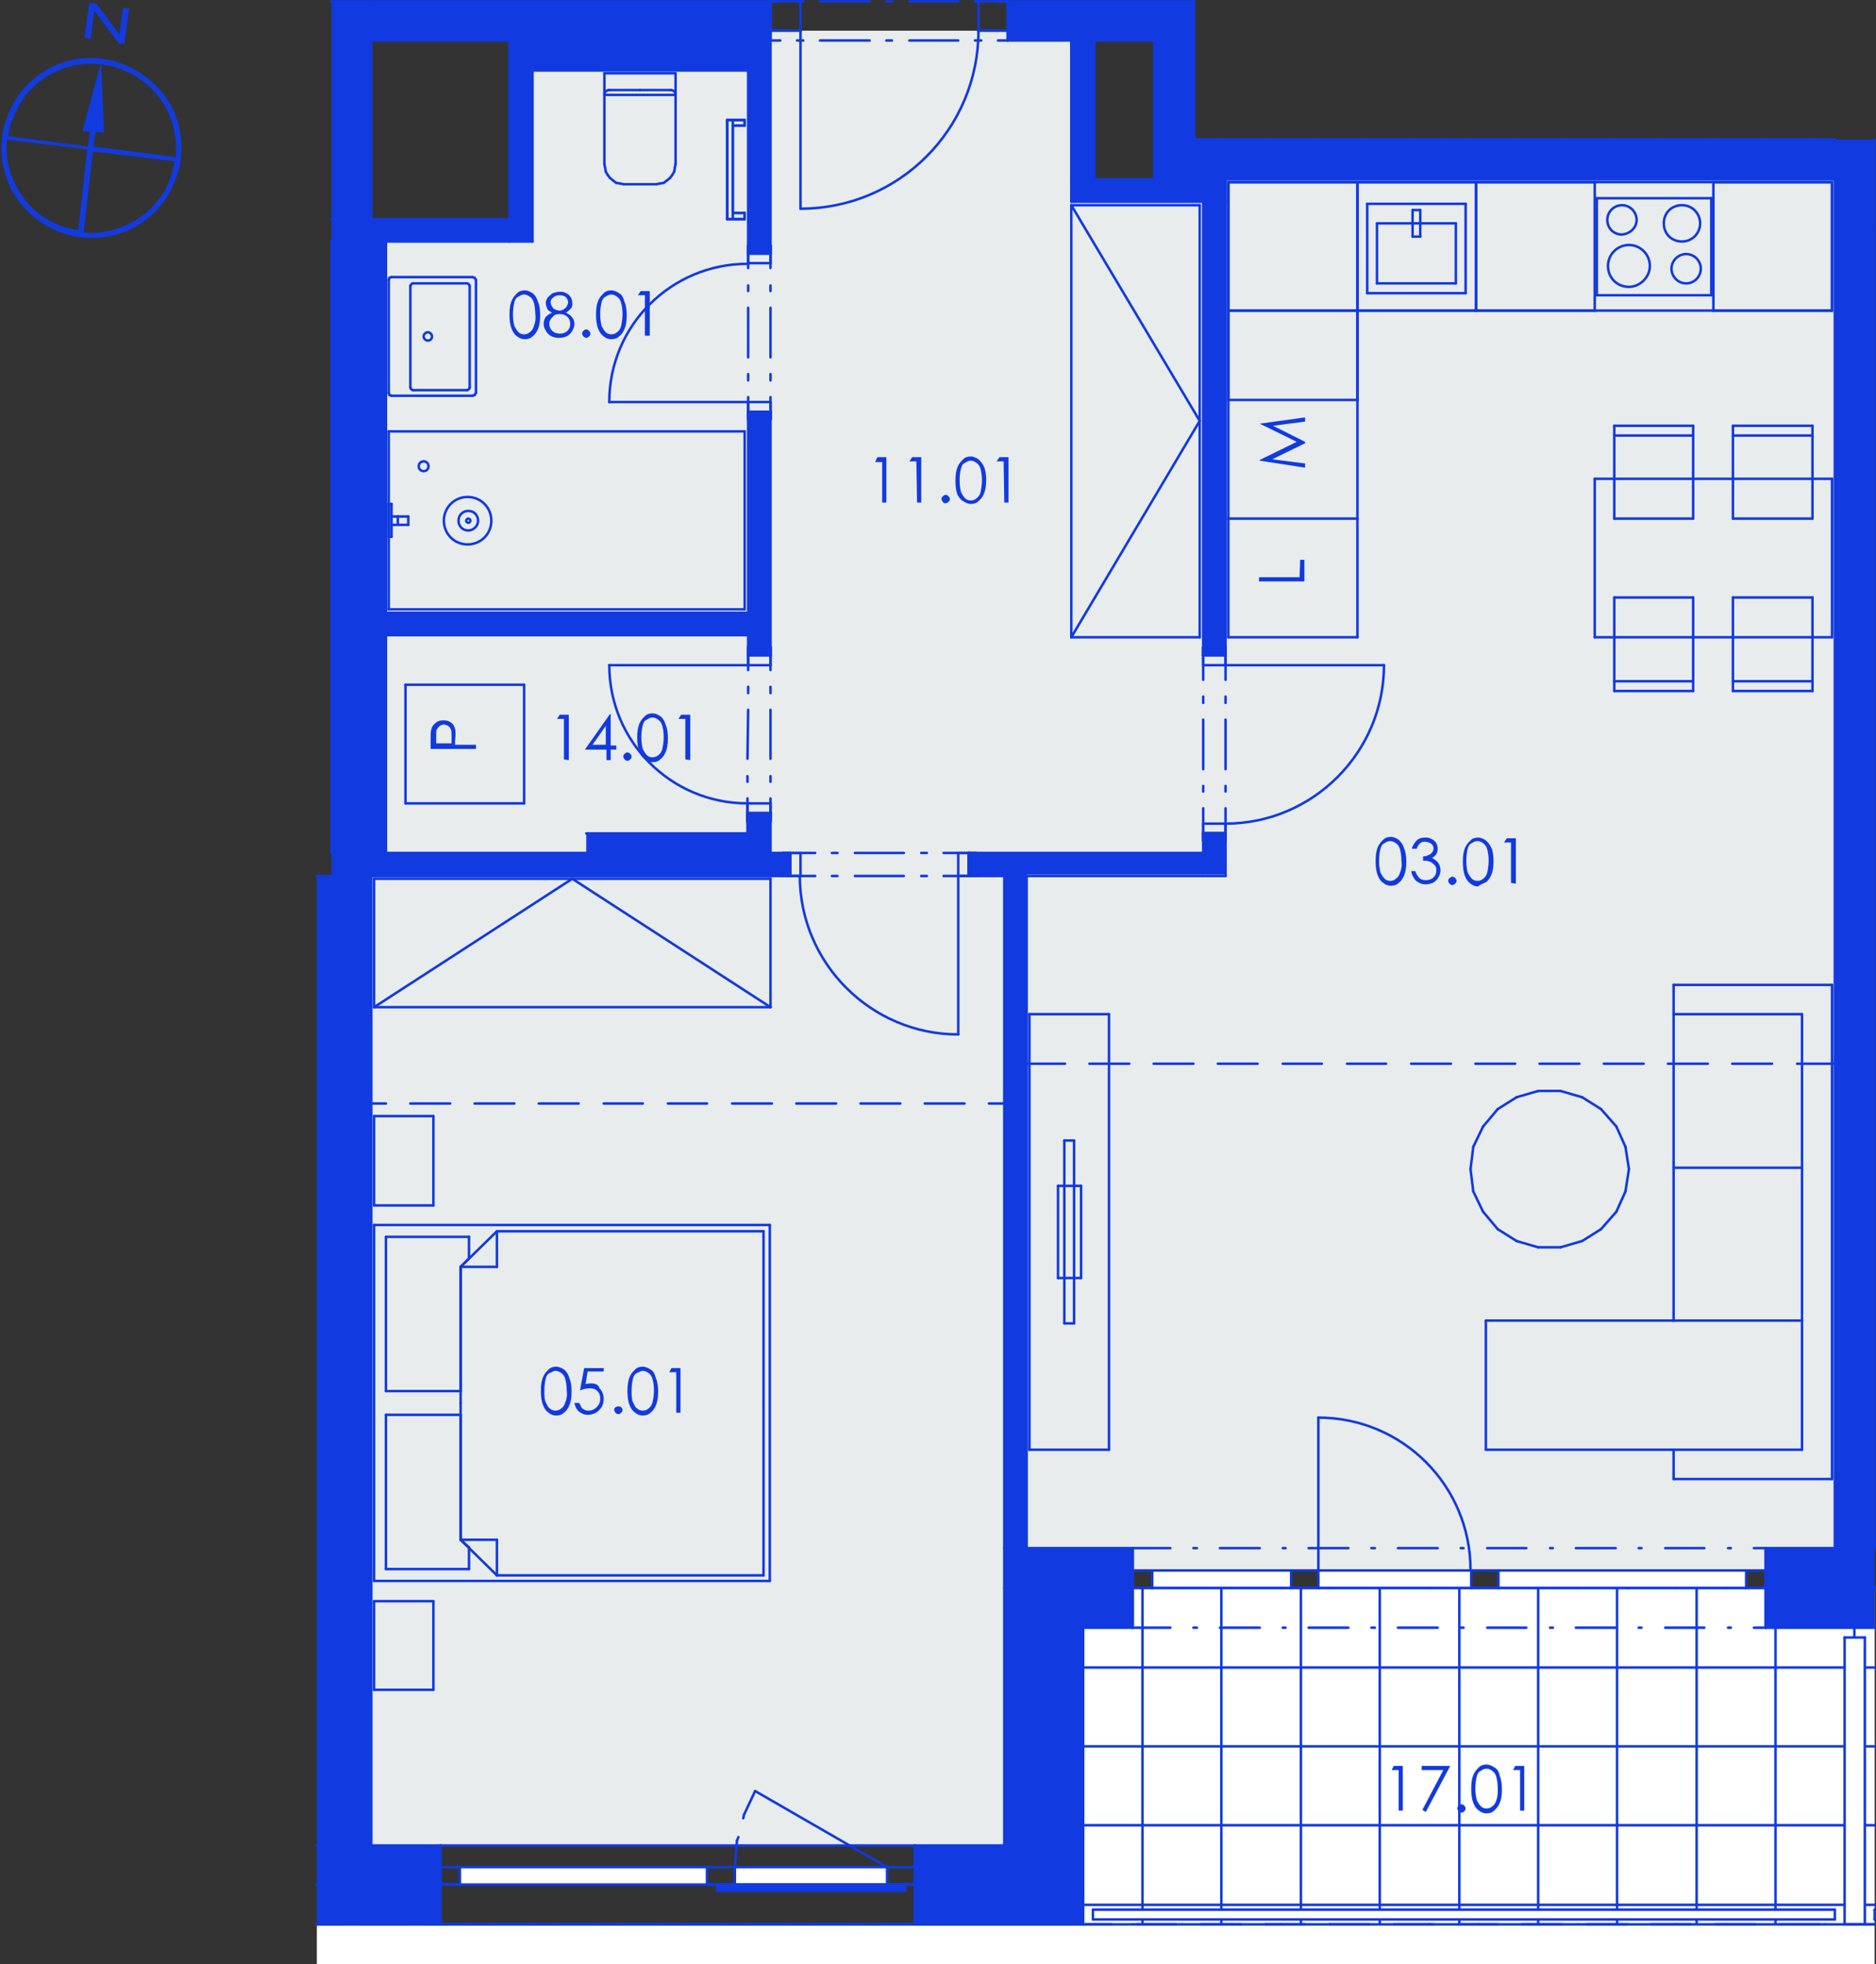 <?xml version="1.0" encoding="utf-8"?>
<!-- Generator: Adobe Illustrator 28.0.0, SVG Export Plug-In . SVG Version: 6.00 Build 0)  -->
<svg version="1.1" id="Layer_1" xmlns="http://www.w3.org/2000/svg" xmlns:xlink="http://www.w3.org/1999/xlink" x="0px" y="0px"
	 viewBox="0 0 268.8 281.4" style="enable-background:new 0 0 268.8 281.4;" xml:space="preserve">
<rect x="0" y="0" width="268.8" height="281.4" fill="#333333" stroke="none"/>
<style type="text/css">
	.st0{fill-rule:evenodd;clip-rule:evenodd;fill:#D5D5D5;}
	.st1{fill:none;stroke:#F0F0F0;stroke-width:0.283;stroke-linecap:round;stroke-linejoin:round;stroke-miterlimit:10;}
	.st2{fill:none;stroke:#113AE0;stroke-width:0.36;stroke-linecap:round;stroke-linejoin:round;stroke-miterlimit:10;}
	.st3{fill-rule:evenodd;clip-rule:evenodd;fill:#FFFFFF;}
	.st4{fill-rule:evenodd;clip-rule:evenodd;fill:#E9ECED;}
	.st5{opacity:0.753;fill-rule:evenodd;clip-rule:evenodd;fill:#259B64;enable-background:new    ;}
	.st6{fill:#113AE0;}
	.st7{fill:#123BE0;}
</style>
<g>
	<polyline class="st0" points="171.1,20 171.1,0.2 171.1,20 171.1,20 	"/>
	<polyline class="st0" points="262.9,20 171.1,20 262.9,20 262.9,20 	"/>
	<line class="st1" x1="262.9" y1="20" x2="262.9" y2="20"/>
	<line class="st1" x1="262.9" y1="20" x2="262.9" y2="20"/>
	<line class="st1" x1="259.5" y1="20" x2="259.5" y2="20"/>
	<line class="st1" x1="252.4" y1="20" x2="252.4" y2="20"/>
	<line class="st1" x1="245.3" y1="20" x2="245.3" y2="20"/>
	<line class="st1" x1="238.3" y1="20" x2="238.3" y2="20"/>
	<line class="st1" x1="231.2" y1="20" x2="231.2" y2="20"/>
	<line class="st1" x1="224.1" y1="20" x2="224.1" y2="20"/>
	<line class="st1" x1="217" y1="20" x2="217" y2="20"/>
	<line class="st1" x1="209.9" y1="20" x2="209.9" y2="20"/>
	<line class="st1" x1="202.8" y1="20" x2="202.8" y2="20"/>
	<line class="st1" x1="195.7" y1="20" x2="195.7" y2="20"/>
	<line class="st1" x1="188.6" y1="20" x2="188.6" y2="20"/>
	<line class="st1" x1="181.6" y1="20" x2="181.6" y2="20"/>
	<line class="st1" x1="174.5" y1="20" x2="174.5" y2="20"/>
	<line class="st1" x1="171.1" y1="20" x2="171.1" y2="20"/>
	<line class="st1" x1="171.1" y1="20" x2="171.1" y2="20"/>
	<line class="st1" x1="171.1" y1="17.2" x2="171.1" y2="17.2"/>
	<line class="st1" x1="171.1" y1="10.1" x2="171.1" y2="10.1"/>
	<line class="st1" x1="171.1" y1="3" x2="171.1" y2="3"/>
	<line class="st2" x1="171.1" y1="0.2" x2="171.1" y2="20"/>
	<line class="st2" x1="171.1" y1="20" x2="171.1" y2="20"/>
	<line class="st2" x1="171.1" y1="20" x2="262.9" y2="20"/>
	<line class="st2" x1="262.9" y1="20" x2="262.9" y2="20"/>
	<polyline class="st3" points="147.1,125.5 175.6,125.5 175.6,25.7 262.9,25.7 262.9,221.8 253,221.8 253,225 162.3,225 
		162.3,221.8 147.1,221.8 147.1,125.5 	"/>
	<polyline class="st3" points="53.2,125.5 143.9,125.5 143.9,264.4 53.2,264.4 53.2,125.5 	"/>
	<polyline class="st3" points="110.4,5.8 153.5,5.8 153.5,28.9 172.4,28.9 172.4,122.2 110.4,122.2 110.4,5.8 	"/>
	<polyline class="st3" points="55.3,34.6 76.3,34.6 76.3,10.1 107.2,10.1 107.2,87.8 55.3,87.8 55.3,34.6 	"/>
	<polyline class="st3" points="268.6,32.8 268.6,20 268.6,32.8 	"/>
	<polyline class="st3" points="55.3,91 107.2,91 107.1,119.4 84,119.4 84,122.2 55.3,122.2 55.3,91 	"/>
	<polyline class="st3" points="155.2,233.2 264.3,233.2 264.3,272.9 155.2,272.9 155.2,233.2 	"/>
	<polyline class="st3" points="268.6,272.9 267.2,272.9 267.2,233.2 268.6,233.2 268.6,272.9 	"/>
	<polyline class="st4" points="53.2,264.4 53.2,34.6 76.3,34.6 76.3,8.7 110.4,8.7 110.4,4.4 144.4,4.4 144.4,5.8 153.5,5.8 
		153.5,28.9 175.6,28.9 175.6,25.7 262.9,25.7 262.9,221.8 253,221.8 253,225 162.3,225 162.3,221.8 143.9,221.8 143.9,264.4 
		53.2,264.4 	"/>
	<polyline class="st5" points="45.4,125.5 45.4,264.4 45.4,125.5 	"/>
	<polyline class="st5" points="268.6,221.8 268.6,124.9 268.6,221.8 	"/>
	<line class="st2" x1="268.6" y1="227.5" x2="149.5" y2="227.5"/>
	<line class="st2" x1="149.5" y1="227.5" x2="149.5" y2="270"/>
	<line class="st2" x1="149.5" y1="270" x2="45.4" y2="270"/>
	<line class="st2" x1="268.6" y1="227.5" x2="149.5" y2="227.5"/>
	<line class="st2" x1="149.5" y1="227.5" x2="149.5" y2="270"/>
	<line class="st2" x1="149.5" y1="270" x2="45.4" y2="270"/>
	<line class="st2" x1="268.6" y1="227.5" x2="149.5" y2="227.5"/>
	<line class="st2" x1="149.5" y1="227.5" x2="149.5" y2="270"/>
	<line class="st2" x1="149.5" y1="270" x2="45.4" y2="270"/>
	<line class="st2" x1="268.6" y1="227.5" x2="149.5" y2="227.5"/>
	<line class="st2" x1="149.5" y1="227.5" x2="149.5" y2="270"/>
	<line class="st2" x1="149.5" y1="270" x2="45.4" y2="270"/>
	<line class="st2" x1="268.6" y1="227.5" x2="149.5" y2="227.5"/>
	<line class="st2" x1="149.5" y1="227.5" x2="149.5" y2="270"/>
	<line class="st2" x1="149.5" y1="270" x2="45.4" y2="270"/>
	<polyline class="st3" points="149.5,227.5 268.6,227.5 268.6,275.7 149.5,275.7 149.5,227.5 	"/>
	<g>
		<line class="st2" x1="149.5" y1="272.9" x2="268.6" y2="272.9"/>
		<line class="st2" x1="149.5" y1="261.5" x2="268.6" y2="261.5"/>
		<line class="st2" x1="149.5" y1="250.2" x2="268.6" y2="250.2"/>
		<line class="st2" x1="149.5" y1="238.9" x2="268.6" y2="238.9"/>
		<line class="st2" x1="149.5" y1="227.5" x2="268.6" y2="227.5"/>
		<line class="st2" x1="265.7" y1="275.7" x2="265.7" y2="227.5"/>
		<line class="st2" x1="254.4" y1="275.7" x2="254.4" y2="227.5"/>
		<line class="st2" x1="243.1" y1="275.7" x2="243.1" y2="227.5"/>
		<line class="st2" x1="231.7" y1="275.7" x2="231.7" y2="227.5"/>
		<line class="st2" x1="220.4" y1="275.7" x2="220.4" y2="227.5"/>
		<line class="st2" x1="209.1" y1="275.7" x2="209.1" y2="227.5"/>
		<line class="st2" x1="197.7" y1="275.7" x2="197.7" y2="227.5"/>
		<line class="st2" x1="186.4" y1="275.7" x2="186.4" y2="227.5"/>
		<line class="st2" x1="175" y1="275.7" x2="175" y2="227.5"/>
		<line class="st2" x1="163.7" y1="275.7" x2="163.7" y2="227.5"/>
		<line class="st2" x1="152.4" y1="275.7" x2="152.4" y2="227.5"/>
	</g>
	<line class="st2" x1="149.5" y1="227.5" x2="149.5" y2="227.5"/>
	<line class="st2" x1="149.5" y1="230.4" x2="149.5" y2="230.4"/>
	<line class="st2" x1="149.5" y1="237.4" x2="149.5" y2="237.4"/>
	<line class="st2" x1="149.5" y1="244.5" x2="149.5" y2="244.5"/>
	<line class="st2" x1="149.5" y1="251.6" x2="149.5" y2="251.6"/>
	<line class="st2" x1="149.5" y1="258.7" x2="149.5" y2="258.7"/>
	<line class="st2" x1="149.5" y1="265.8" x2="149.5" y2="265.8"/>
	<line class="st2" x1="149.5" y1="272.9" x2="149.5" y2="272.9"/>
	<line class="st2" x1="149.5" y1="275.7" x2="149.5" y2="275.7"/>
	<line class="st2" x1="149.5" y1="275.7" x2="149.5" y2="275.7"/>
	<line class="st2" x1="155.2" y1="275.7" x2="155.2" y2="275.7"/>
	<line class="st2" x1="162.3" y1="275.7" x2="162.3" y2="275.7"/>
	<line class="st2" x1="169.4" y1="275.7" x2="169.4" y2="275.7"/>
	<line class="st2" x1="176.5" y1="275.7" x2="176.5" y2="275.7"/>
	<line class="st2" x1="183.5" y1="275.7" x2="183.5" y2="275.7"/>
	<line class="st2" x1="190.6" y1="275.7" x2="190.6" y2="275.7"/>
	<line class="st2" x1="197.7" y1="275.7" x2="197.7" y2="275.7"/>
	<line class="st2" x1="204.8" y1="275.7" x2="204.8" y2="275.7"/>
	<line class="st2" x1="211.9" y1="275.7" x2="211.9" y2="275.7"/>
	<line class="st2" x1="219" y1="275.7" x2="219" y2="275.7"/>
	<line class="st2" x1="226.1" y1="275.7" x2="226.1" y2="275.7"/>
	<line class="st2" x1="233.2" y1="275.7" x2="233.2" y2="275.7"/>
	<line class="st2" x1="240.2" y1="275.7" x2="240.2" y2="275.7"/>
	<line class="st2" x1="247.3" y1="275.7" x2="247.3" y2="275.7"/>
	<line class="st2" x1="254.4" y1="275.7" x2="254.4" y2="275.7"/>
	<line class="st2" x1="261.5" y1="275.7" x2="261.5" y2="275.7"/>
	<line class="st2" x1="268.6" y1="227.5" x2="268.6" y2="227.5"/>
	<line class="st2" x1="261.5" y1="227.5" x2="261.5" y2="227.5"/>
	<line class="st2" x1="254.4" y1="227.5" x2="254.4" y2="227.5"/>
	<line class="st2" x1="247.3" y1="227.5" x2="247.3" y2="227.5"/>
	<line class="st2" x1="240.2" y1="227.5" x2="240.2" y2="227.5"/>
	<line class="st2" x1="233.2" y1="227.5" x2="233.2" y2="227.5"/>
	<line class="st2" x1="226.1" y1="227.5" x2="226.1" y2="227.5"/>
	<line class="st2" x1="219" y1="227.5" x2="219" y2="227.5"/>
	<line class="st2" x1="211.9" y1="227.5" x2="211.9" y2="227.5"/>
	<line class="st2" x1="204.8" y1="227.5" x2="204.8" y2="227.5"/>
	<line class="st2" x1="197.7" y1="227.5" x2="197.7" y2="227.5"/>
	<line class="st2" x1="190.6" y1="227.5" x2="190.6" y2="227.5"/>
	<line class="st2" x1="183.5" y1="227.5" x2="183.5" y2="227.5"/>
	<line class="st2" x1="176.5" y1="227.5" x2="176.5" y2="227.5"/>
	<line class="st2" x1="169.4" y1="227.5" x2="169.4" y2="227.5"/>
	<line class="st2" x1="162.3" y1="227.5" x2="162.3" y2="227.5"/>
	<line class="st2" x1="155.2" y1="227.5" x2="155.2" y2="227.5"/>
	<line class="st2" x1="149.5" y1="227.5" x2="149.5" y2="227.5"/>
	<line class="st2" x1="47.5" y1="125.5" x2="47.5" y2="264.4"/>
	<line class="st2" x1="53.2" y1="264.4" x2="53.2" y2="5.8"/>
	<line class="st2" x1="262.9" y1="25.7" x2="262.9" y2="221.8"/>
	<line class="st2" x1="268.6" y1="221.8" x2="268.6" y2="20"/>
	<line class="st2" x1="171.1" y1="0.2" x2="171.1" y2="5.8"/>
	<line class="st2" x1="110.4" y1="5.8" x2="110.4" y2="4.4"/>
	<line class="st2" x1="110.4" y1="4.4" x2="110.4" y2="0.2"/>
	<line class="st2" x1="144.4" y1="5.8" x2="144.4" y2="4.4"/>
	<line class="st2" x1="144.4" y1="4.4" x2="144.4" y2="0.2"/>
	<line class="st2" x1="53.2" y1="5.8" x2="110.4" y2="5.8"/>
	<line class="st2" x1="144.4" y1="5.8" x2="165.4" y2="5.8"/>
	<line class="st2" x1="171.1" y1="0.2" x2="144.4" y2="0.2"/>
	<line class="st2" x1="53.2" y1="0.2" x2="47.5" y2="0.2"/>
	<line class="st2" x1="110.4" y1="0.2" x2="53.2" y2="0.2"/>
	<line class="st2" x1="144.4" y1="5.8" x2="143" y2="5.8"/>
	<line class="st2" x1="140.6" y1="5.8" x2="139.7" y2="5.8"/>
	<line class="st2" x1="137.3" y1="5.8" x2="130.3" y2="5.8"/>
	<line class="st2" x1="127.8" y1="5.8" x2="127" y2="5.8"/>
	<line class="st2" x1="124.6" y1="5.8" x2="117.5" y2="5.8"/>
	<line class="st2" x1="115.1" y1="5.8" x2="114.2" y2="5.8"/>
	<line class="st2" x1="111.8" y1="5.8" x2="110.4" y2="5.8"/>
	<line class="st2" x1="144.4" y1="0.2" x2="143" y2="0.2"/>
	<line class="st2" x1="140.6" y1="0.2" x2="139.7" y2="0.2"/>
	<line class="st2" x1="137.3" y1="0.2" x2="130.3" y2="0.2"/>
	<line class="st2" x1="127.8" y1="0.2" x2="127" y2="0.2"/>
	<line class="st2" x1="124.6" y1="0.2" x2="117.5" y2="0.2"/>
	<line class="st2" x1="115.1" y1="0.2" x2="114.2" y2="0.2"/>
	<line class="st2" x1="111.8" y1="0.2" x2="110.4" y2="0.2"/>
	<g>
		<path class="st2" d="M140.2,4.4c0,14.1-11.4,25.5-25.5,25.5"/>
	</g>
	<line class="st2" x1="144.4" y1="0.2" x2="140.2" y2="0.2"/>
	<line class="st2" x1="140.2" y1="0.2" x2="140.2" y2="4.4"/>
	<line class="st2" x1="140.2" y1="4.4" x2="144.4" y2="4.4"/>
	<line class="st2" x1="144.4" y1="4.4" x2="144.4" y2="0.2"/>
	<line class="st2" x1="110.4" y1="4.4" x2="114.7" y2="4.4"/>
	<line class="st2" x1="114.7" y1="4.4" x2="114.7" y2="0.2"/>
	<line class="st2" x1="114.7" y1="0.2" x2="110.4" y2="0.2"/>
	<line class="st2" x1="110.4" y1="0.2" x2="110.4" y2="4.4"/>
	<line class="st2" x1="114.7" y1="4.4" x2="114.7" y2="29.9"/>
	<line class="st2" x1="144.4" y1="4.4" x2="144.4" y2="0.2"/>
	<line class="st2" x1="144.4" y1="4.4" x2="144.4" y2="0.2"/>
	<line class="st2" x1="144.4" y1="5.8" x2="144.4" y2="4.4"/>
	<line class="st2" x1="110.4" y1="4.4" x2="110.4" y2="0.2"/>
	<line class="st2" x1="110.4" y1="4.4" x2="110.4" y2="0.2"/>
	<line class="st2" x1="110.4" y1="5.8" x2="110.4" y2="4.4"/>
	<polyline class="st3" points="45.4,281.4 45.4,275.7 268.6,275.7 268.6,281.4 264.3,281.4 53.2,281.4 45.4,281.4 	"/>
	<line class="st2" x1="268.6" y1="275.7" x2="45.4" y2="275.7"/>
	<line class="st2" x1="84" y1="122.2" x2="107.1" y2="122.2"/>
	<line class="st2" x1="107.1" y1="119.4" x2="84" y2="119.4"/>
	<polyline class="st3" points="264.3,234.6 267.2,234.6 267.2,275.7 264.3,275.7 264.3,234.6 	"/>
	<line class="st2" x1="264.3" y1="234.6" x2="264.3" y2="275.7"/>
	<line class="st2" x1="267.2" y1="275.7" x2="264.3" y2="275.7"/>
	<line class="st2" x1="267.2" y1="275.7" x2="267.2" y2="234.6"/>
	<line class="st2" x1="267.2" y1="234.6" x2="264.3" y2="234.6"/>
	<line class="st2" x1="149.5" y1="227.5" x2="149.5" y2="233.2"/>
	<line class="st2" x1="143.9" y1="221.8" x2="143.9" y2="227.5"/>
	<line class="st2" x1="149.5" y1="227.5" x2="162.3" y2="227.5"/>
	<line class="st2" x1="253" y1="227.5" x2="268.6" y2="227.5"/>
	<line class="st2" x1="253" y1="225" x2="253" y2="221.8"/>
	<line class="st2" x1="253" y1="233.2" x2="253" y2="227.5"/>
	<line class="st2" x1="253" y1="227.5" x2="253" y2="225"/>
	<line class="st2" x1="162.3" y1="225" x2="162.3" y2="221.8"/>
	<line class="st2" x1="162.3" y1="233.2" x2="162.3" y2="227.5"/>
	<line class="st2" x1="162.3" y1="227.5" x2="162.3" y2="225"/>
	<line class="st2" x1="155.2" y1="233.2" x2="162.3" y2="233.2"/>
	<line class="st2" x1="253" y1="233.2" x2="268.6" y2="233.2"/>
	<line class="st2" x1="268.6" y1="221.8" x2="268.6" y2="221.8"/>
	<line class="st2" x1="262.9" y1="221.8" x2="253" y2="221.8"/>
	<line class="st2" x1="162.3" y1="221.8" x2="143.9" y2="221.8"/>
	<line class="st2" x1="162.3" y1="233.2" x2="167.7" y2="233.2"/>
	<line class="st2" x1="171" y1="233.2" x2="171.5" y2="233.2"/>
	<line class="st2" x1="174.8" y1="233.2" x2="180.5" y2="233.2"/>
	<line class="st2" x1="183.8" y1="233.2" x2="184.2" y2="233.2"/>
	<line class="st2" x1="187.5" y1="233.2" x2="193.2" y2="233.2"/>
	<line class="st2" x1="196.5" y1="233.2" x2="197" y2="233.2"/>
	<line class="st2" x1="200.3" y1="233.2" x2="206" y2="233.2"/>
	<line class="st2" x1="209.3" y1="233.2" x2="209.7" y2="233.2"/>
	<line class="st2" x1="213.1" y1="233.2" x2="218.7" y2="233.2"/>
	<line class="st2" x1="222.1" y1="233.2" x2="222.5" y2="233.2"/>
	<line class="st2" x1="225.8" y1="233.2" x2="231.5" y2="233.2"/>
	<line class="st2" x1="234.8" y1="233.2" x2="235.2" y2="233.2"/>
	<line class="st2" x1="238.6" y1="233.2" x2="244.2" y2="233.2"/>
	<line class="st2" x1="247.6" y1="233.2" x2="248" y2="233.2"/>
	<line class="st2" x1="251.3" y1="233.2" x2="253" y2="233.2"/>
	<line class="st2" x1="162.3" y1="221.8" x2="167.7" y2="221.8"/>
	<line class="st2" x1="171" y1="221.8" x2="171.5" y2="221.8"/>
	<line class="st2" x1="174.8" y1="221.8" x2="180.5" y2="221.8"/>
	<line class="st2" x1="183.8" y1="221.8" x2="184.2" y2="221.8"/>
	<line class="st2" x1="187.5" y1="221.8" x2="193.2" y2="221.8"/>
	<line class="st2" x1="196.5" y1="221.8" x2="197" y2="221.8"/>
	<line class="st2" x1="200.3" y1="221.8" x2="206" y2="221.8"/>
	<line class="st2" x1="209.3" y1="221.8" x2="209.7" y2="221.8"/>
	<line class="st2" x1="213.1" y1="221.8" x2="218.7" y2="221.8"/>
	<line class="st2" x1="222.1" y1="221.8" x2="222.5" y2="221.8"/>
	<line class="st2" x1="225.8" y1="221.8" x2="231.5" y2="221.8"/>
	<line class="st2" x1="234.8" y1="221.8" x2="235.2" y2="221.8"/>
	<line class="st2" x1="238.6" y1="221.8" x2="244.2" y2="221.8"/>
	<line class="st2" x1="247.6" y1="221.8" x2="248" y2="221.8"/>
	<line class="st2" x1="251.3" y1="221.8" x2="253" y2="221.8"/>
	<polyline class="st3" points="165.1,225 165.1,227.5 185,227.5 185,225 165.1,225 	"/>
	<polyline class="st3" points="188.9,225 188.9,227.5 210.8,227.5 210.8,225 188.9,225 	"/>
	<polyline class="st3" points="214.7,225 214.7,227.5 250.2,227.5 250.2,225 214.7,225 	"/>
	<line class="st2" x1="162.3" y1="225" x2="165.1" y2="225"/>
	<line class="st2" x1="165.1" y1="225" x2="165.1" y2="227.5"/>
	<line class="st2" x1="165.1" y1="227.5" x2="162.3" y2="227.5"/>
	<line class="st2" x1="186.4" y1="227.5" x2="185" y2="227.5"/>
	<line class="st2" x1="185" y1="227.5" x2="185" y2="225"/>
	<line class="st2" x1="185" y1="225" x2="186.4" y2="225"/>
	<line class="st2" x1="165.1" y1="225" x2="185" y2="225"/>
	<line class="st2" x1="185" y1="227.5" x2="165.1" y2="227.5"/>
	<line class="st2" x1="186.4" y1="225" x2="188.9" y2="225"/>
	<line class="st2" x1="188.9" y1="225" x2="188.9" y2="227.5"/>
	<line class="st2" x1="188.9" y1="227.5" x2="186.4" y2="227.5"/>
	<line class="st2" x1="213.3" y1="227.5" x2="210.8" y2="227.5"/>
	<line class="st2" x1="210.8" y1="227.5" x2="210.8" y2="225"/>
	<line class="st2" x1="210.8" y1="225" x2="213.3" y2="225"/>
	<line class="st2" x1="188.9" y1="225" x2="210.8" y2="225"/>
	<line class="st2" x1="210.8" y1="227.5" x2="188.9" y2="227.5"/>
	<line class="st2" x1="188.9" y1="225" x2="188.9" y2="203.1"/>
	<line class="st2" x1="213.3" y1="225" x2="214.7" y2="225"/>
	<line class="st2" x1="214.7" y1="225" x2="214.7" y2="227.5"/>
	<line class="st2" x1="214.7" y1="227.5" x2="213.3" y2="227.5"/>
	<line class="st2" x1="253" y1="227.5" x2="250.2" y2="227.5"/>
	<line class="st2" x1="250.2" y1="227.5" x2="250.2" y2="225"/>
	<line class="st2" x1="250.2" y1="225" x2="253" y2="225"/>
	<line class="st2" x1="214.7" y1="225" x2="250.2" y2="225"/>
	<line class="st2" x1="250.2" y1="227.5" x2="214.7" y2="227.5"/>
	<g>
		<path class="st2" d="M188.9,203.1c12.1,0,21.8,9.8,21.8,21.8"/>
	</g>
	<line class="st2" x1="162.3" y1="227.5" x2="162.3" y2="225"/>
	<line class="st2" x1="162.3" y1="227.5" x2="162.3" y2="225"/>
	<line class="st2" x1="162.3" y1="233.2" x2="162.3" y2="227.5"/>
	<line class="st2" x1="162.3" y1="225" x2="162.3" y2="221.8"/>
	<line class="st2" x1="253" y1="227.5" x2="253" y2="225"/>
	<line class="st2" x1="253" y1="227.5" x2="253" y2="225"/>
	<line class="st2" x1="253" y1="233.2" x2="253" y2="227.5"/>
	<line class="st2" x1="253" y1="225" x2="253" y2="221.8"/>
	<line class="st2" x1="143.9" y1="270" x2="149.5" y2="270"/>
	<line class="st2" x1="155.2" y1="275.7" x2="149.5" y2="275.7"/>
	<line class="st2" x1="149.5" y1="227.5" x2="149.5" y2="233.2"/>
	<line class="st2" x1="149.5" y1="270" x2="149.5" y2="264.4"/>
	<line class="st2" x1="149.5" y1="264.4" x2="149.5" y2="233.2"/>
	<line class="st2" x1="143.9" y1="227.5" x2="143.9" y2="264.4"/>
	<line class="st2" x1="155.2" y1="275.7" x2="155.2" y2="233.2"/>
	<line class="st2" x1="131.1" y1="270" x2="143.9" y2="270"/>
	<line class="st2" x1="45.4" y1="270" x2="63.1" y2="270"/>
	<line class="st2" x1="143.9" y1="270" x2="149.5" y2="270"/>
	<line class="st2" x1="63.1" y1="267.5" x2="63.1" y2="264.4"/>
	<line class="st2" x1="63.1" y1="275.7" x2="63.1" y2="270"/>
	<line class="st2" x1="63.1" y1="270" x2="63.1" y2="267.5"/>
	<line class="st2" x1="131.1" y1="267.5" x2="131.1" y2="264.4"/>
	<line class="st2" x1="131.1" y1="275.7" x2="131.1" y2="270"/>
	<line class="st2" x1="131.1" y1="270" x2="131.1" y2="267.5"/>
	<line class="st2" x1="45.4" y1="275.7" x2="63.1" y2="275.7"/>
	<line class="st2" x1="131.1" y1="275.7" x2="149.5" y2="275.7"/>
	<line class="st2" x1="143.9" y1="264.4" x2="131.1" y2="264.4"/>
	<line class="st2" x1="63.1" y1="264.4" x2="53.2" y2="264.4"/>
	<line class="st2" x1="47.5" y1="264.4" x2="45.4" y2="264.4"/>
	<line class="st2" x1="131.1" y1="275.7" x2="63.1" y2="275.7"/>
	<line class="st2" x1="131.1" y1="264.4" x2="63.1" y2="264.4"/>
	<polyline class="st3" points="127.1,267.5 105.3,267.5 105.3,270 127.1,270 127.1,267.5 	"/>
	<polyline class="st3" points="101.3,267.5 65.9,267.5 65.9,270 101.3,270 101.3,267.5 	"/>
	<line class="st2" x1="131.1" y1="267.5" x2="127.1" y2="267.5"/>
	<line class="st2" x1="127.1" y1="267.5" x2="127.1" y2="270"/>
	<line class="st2" x1="127.1" y1="270" x2="131.1" y2="270"/>
	<line class="st2" x1="102.8" y1="270" x2="105.3" y2="270"/>
	<line class="st2" x1="105.3" y1="270" x2="105.3" y2="267.5"/>
	<line class="st2" x1="105.3" y1="267.5" x2="102.8" y2="267.5"/>
	<line class="st2" x1="127.1" y1="267.5" x2="105.3" y2="267.5"/>
	<line class="st2" x1="105.3" y1="270" x2="127.1" y2="270"/>
	<line class="st2" x1="127.1" y1="267.5" x2="108.2" y2="256.6"/>
	<line class="st2" x1="102.8" y1="267.5" x2="101.3" y2="267.5"/>
	<line class="st2" x1="101.3" y1="267.5" x2="101.3" y2="270"/>
	<line class="st2" x1="101.3" y1="270" x2="102.8" y2="270"/>
	<line class="st2" x1="63.1" y1="270" x2="65.9" y2="270"/>
	<line class="st2" x1="65.9" y1="270" x2="65.9" y2="267.5"/>
	<line class="st2" x1="65.9" y1="267.5" x2="63.1" y2="267.5"/>
	<line class="st2" x1="101.3" y1="267.5" x2="65.9" y2="267.5"/>
	<line class="st2" x1="65.9" y1="270" x2="101.3" y2="270"/>
	<line class="st2" x1="105.3" y1="267.5" x2="105.6" y2="263.7"/>
	<line class="st2" x1="105.6" y1="263.7" x2="105.8" y2="263.2"/>
	<line class="st2" x1="106.5" y1="260.5" x2="106.6" y2="260"/>
	<line class="st2" x1="106.6" y1="260" x2="108.2" y2="256.6"/>
	<line class="st2" x1="131.1" y1="270" x2="131.1" y2="267.5"/>
	<line class="st2" x1="131.1" y1="270" x2="131.1" y2="267.5"/>
	<line class="st2" x1="131.1" y1="275.7" x2="131.1" y2="270"/>
	<line class="st2" x1="131.1" y1="267.5" x2="131.1" y2="264.4"/>
	<line class="st2" x1="63.1" y1="270" x2="63.1" y2="267.5"/>
	<line class="st2" x1="63.1" y1="270" x2="63.1" y2="267.5"/>
	<line class="st2" x1="63.1" y1="275.7" x2="63.1" y2="270"/>
	<line class="st2" x1="63.1" y1="267.5" x2="63.1" y2="264.4"/>
	<line class="st2" x1="268.6" y1="32.8" x2="268.6" y2="32.8"/>
	<line class="st2" x1="268.6" y1="36" x2="268.6" y2="36"/>
	<line class="st2" x1="47.5" y1="264.4" x2="47.5" y2="125.5"/>
	<line class="st2" x1="58.1" y1="98.1" x2="75.1" y2="98.1"/>
	<line class="st2" x1="75.1" y1="98.1" x2="75.1" y2="115.1"/>
	<line class="st2" x1="75.1" y1="115.1" x2="58.1" y2="115.1"/>
	<line class="st2" x1="58.1" y1="115.1" x2="58.1" y2="98.1"/>
	<polyline class="st3" points="262.9,275 262.9,273.6 156.6,273.6 156.6,275 262.9,275 	"/>
	<line class="st2" x1="262.9" y1="275" x2="262.9" y2="273.6"/>
	<line class="st2" x1="262.9" y1="273.6" x2="156.6" y2="273.6"/>
	<line class="st2" x1="156.6" y1="273.6" x2="156.6" y2="275"/>
	<line class="st2" x1="156.6" y1="275" x2="262.9" y2="275"/>
	<polyline class="st3" points="268.6,275 268.6,273.6 268.6,275 	"/>
	<line class="st2" x1="268.6" y1="273.6" x2="268.6" y2="273.6"/>
	<line class="st2" x1="268.6" y1="273.6" x2="268.6" y2="275"/>
	<line class="st2" x1="268.6" y1="275" x2="268.6" y2="275"/>
	<polyline class="st3" points="102.8,270 102.8,270.9 129.7,270.9 129.7,270 102.8,270 	"/>
	<line class="st2" x1="102.8" y1="270" x2="102.8" y2="270.9"/>
	<line class="st2" x1="102.8" y1="270.9" x2="129.7" y2="270.9"/>
	<line class="st2" x1="129.7" y1="270.9" x2="129.7" y2="270"/>
	<line class="st2" x1="129.7" y1="270" x2="102.8" y2="270"/>
	<polyline class="st3" points="102.8,270.3 102.8,270.6 129.7,270.6 129.7,270.3 102.8,270.3 	"/>
	<line class="st2" x1="102.8" y1="270.3" x2="102.8" y2="270.6"/>
	<line class="st2" x1="102.8" y1="270.6" x2="129.7" y2="270.6"/>
	<line class="st2" x1="129.7" y1="270.6" x2="129.7" y2="270.3"/>
	<line class="st2" x1="129.7" y1="270.3" x2="102.8" y2="270.3"/>
	<line class="st2" x1="55.7" y1="61.8" x2="106.7" y2="61.8"/>
	<line class="st2" x1="106.7" y1="61.8" x2="106.7" y2="87.3"/>
	<line class="st2" x1="106.7" y1="87.3" x2="55.7" y2="87.3"/>
	<line class="st2" x1="55.7" y1="87.3" x2="55.7" y2="61.8"/>
	<g>
		<path class="st2" d="M61.4,66.8c0-0.4-0.3-0.7-0.7-0.7S60,66.4,60,66.8c0,0.4,0.3,0.7,0.7,0.7C61.1,67.5,61.4,67.2,61.4,66.8"/>
	</g>
	<line class="st2" x1="55.7" y1="72.2" x2="56.1" y2="72.2"/>
	<line class="st2" x1="56.1" y1="72.2" x2="56.1" y2="74"/>
	<line class="st2" x1="56.1" y1="74" x2="57" y2="74"/>
	<line class="st2" x1="57" y1="74" x2="57" y2="74"/>
	<line class="st2" x1="57" y1="74" x2="58.5" y2="74"/>
	<line class="st2" x1="58.5" y1="74" x2="58.5" y2="75.2"/>
	<line class="st2" x1="58.5" y1="75.2" x2="57" y2="75.2"/>
	<line class="st2" x1="57" y1="75.2" x2="57" y2="75.2"/>
	<line class="st2" x1="57" y1="75.2" x2="56.1" y2="75.2"/>
	<line class="st2" x1="56.1" y1="75.2" x2="56.1" y2="76.9"/>
	<line class="st2" x1="56.1" y1="76.9" x2="55.7" y2="76.9"/>
	<line class="st2" x1="55.7" y1="76.9" x2="55.7" y2="72.2"/>
	<line class="st2" x1="56.1" y1="74" x2="56.1" y2="75.2"/>
	<line class="st2" x1="57" y1="74" x2="57" y2="75.2"/>
	<g>
		<path class="st2" d="M70.4,74.6c0-1.9-1.5-3.4-3.4-3.4s-3.4,1.5-3.4,3.4S65.1,78,67,78S70.4,76.5,70.4,74.6"/>
	</g>
	<g>
		<path class="st2" d="M68.5,74.6c0-0.8-0.6-1.4-1.4-1.4s-1.4,0.6-1.4,1.4s0.6,1.4,1.4,1.4C67.8,76,68.5,75.4,68.5,74.6"/>
	</g>
	<g>
		<path class="st2" d="M67.4,74.6c0-0.2-0.2-0.3-0.3-0.3c-0.2,0-0.3,0.2-0.3,0.3c0,0.2,0.2,0.3,0.3,0.3
			C67.2,74.9,67.4,74.8,67.4,74.6"/>
	</g>
	<line class="st2" x1="268.6" y1="275.7" x2="264.2" y2="275.7"/>
	<line class="st2" x1="260.7" y1="275.7" x2="255" y2="275.7"/>
	<line class="st2" x1="251.5" y1="275.7" x2="245.8" y2="275.7"/>
	<line class="st2" x1="242.2" y1="275.7" x2="236.6" y2="275.7"/>
	<line class="st2" x1="233" y1="275.7" x2="227.4" y2="275.7"/>
	<line class="st2" x1="223.8" y1="275.7" x2="218.1" y2="275.7"/>
	<line class="st2" x1="214.6" y1="275.7" x2="208.9" y2="275.7"/>
	<line class="st2" x1="205.4" y1="275.7" x2="199.7" y2="275.7"/>
	<line class="st2" x1="196.2" y1="275.7" x2="190.5" y2="275.7"/>
	<line class="st2" x1="187" y1="275.7" x2="181.3" y2="275.7"/>
	<line class="st2" x1="177.8" y1="275.7" x2="172.1" y2="275.7"/>
	<line class="st2" x1="168.5" y1="275.7" x2="162.9" y2="275.7"/>
	<line class="st2" x1="159.3" y1="275.7" x2="153.7" y2="275.7"/>
	<line class="st2" x1="150.1" y1="275.7" x2="144.4" y2="275.7"/>
	<line class="st2" x1="140.9" y1="275.7" x2="135.2" y2="275.7"/>
	<line class="st2" x1="131.7" y1="275.7" x2="126" y2="275.7"/>
	<line class="st2" x1="122.5" y1="275.7" x2="116.8" y2="275.7"/>
	<line class="st2" x1="113.3" y1="275.7" x2="107.6" y2="275.7"/>
	<line class="st2" x1="104" y1="275.7" x2="98.4" y2="275.7"/>
	<line class="st2" x1="94.8" y1="275.7" x2="89.2" y2="275.7"/>
	<line class="st2" x1="85.6" y1="275.7" x2="80" y2="275.7"/>
	<line class="st2" x1="76.4" y1="275.7" x2="70.7" y2="275.7"/>
	<line class="st2" x1="67.2" y1="275.7" x2="61.5" y2="275.7"/>
	<line class="st2" x1="58" y1="275.7" x2="52.3" y2="275.7"/>
	<line class="st2" x1="48.8" y1="275.7" x2="45.4" y2="275.7"/>
	<line class="st2" x1="47.5" y1="34.6" x2="47.5" y2="34.6"/>
	<line class="st2" x1="47.5" y1="31.4" x2="47.5" y2="31.4"/>
	<line class="st2" x1="45.4" y1="125.5" x2="47.5" y2="125.5"/>
	<line class="st2" x1="47.5" y1="91" x2="47.5" y2="34.6"/>
	<line class="st2" x1="47.5" y1="122.2" x2="47.5" y2="91"/>
	<line class="st2" x1="62.1" y1="159.9" x2="62.1" y2="172.7"/>
	<line class="st2" x1="62.1" y1="172.7" x2="53.6" y2="172.7"/>
	<line class="st2" x1="53.6" y1="172.7" x2="53.6" y2="159.9"/>
	<line class="st2" x1="53.6" y1="159.9" x2="62.1" y2="159.9"/>
	<line class="st2" x1="62.1" y1="229.4" x2="62.1" y2="242.1"/>
	<line class="st2" x1="62.1" y1="242.1" x2="53.6" y2="242.1"/>
	<line class="st2" x1="53.6" y1="242.1" x2="53.6" y2="229.4"/>
	<line class="st2" x1="53.6" y1="229.4" x2="62.1" y2="229.4"/>
	<line class="st2" x1="66" y1="220.6" x2="67.2" y2="221.7"/>
	<line class="st2" x1="67.2" y1="221.7" x2="67.2" y2="224.8"/>
	<line class="st2" x1="67.2" y1="224.8" x2="55.3" y2="224.8"/>
	<line class="st2" x1="55.3" y1="224.8" x2="55.3" y2="202.7"/>
	<line class="st2" x1="55.3" y1="202.7" x2="66" y2="202.7"/>
	<line class="st2" x1="66" y1="202.7" x2="66" y2="220.6"/>
	<line class="st2" x1="66" y1="199.3" x2="55.3" y2="199.3"/>
	<line class="st2" x1="55.3" y1="199.3" x2="55.3" y2="177.2"/>
	<line class="st2" x1="55.3" y1="177.2" x2="67.2" y2="177.2"/>
	<line class="st2" x1="67.2" y1="177.2" x2="67.2" y2="180.3"/>
	<line class="st2" x1="67.2" y1="180.3" x2="66" y2="181.5"/>
	<line class="st2" x1="66" y1="181.5" x2="66" y2="199.3"/>
	<line class="st2" x1="109.4" y1="201" x2="109.4" y2="225.7"/>
	<line class="st2" x1="109.4" y1="225.7" x2="71.2" y2="225.7"/>
	<line class="st2" x1="71.2" y1="225.7" x2="66" y2="220.6"/>
	<line class="st2" x1="66" y1="220.6" x2="66" y2="201"/>
	<line class="st2" x1="71.2" y1="225.7" x2="71.2" y2="220.6"/>
	<line class="st2" x1="66" y1="220.6" x2="71.2" y2="220.6"/>
	<line class="st2" x1="66" y1="201" x2="66" y2="181.5"/>
	<line class="st2" x1="66" y1="181.5" x2="71.2" y2="176.4"/>
	<line class="st2" x1="71.2" y1="176.4" x2="109.4" y2="176.4"/>
	<line class="st2" x1="109.4" y1="176.4" x2="109.4" y2="201"/>
	<line class="st2" x1="71.2" y1="176.4" x2="71.2" y2="181.5"/>
	<line class="st2" x1="66" y1="181.5" x2="71.2" y2="181.5"/>
	<line class="st2" x1="110.3" y1="175.5" x2="110.3" y2="226.5"/>
	<line class="st2" x1="110.3" y1="226.5" x2="53.6" y2="226.5"/>
	<line class="st2" x1="53.6" y1="226.5" x2="53.6" y2="175.5"/>
	<line class="st2" x1="53.6" y1="175.5" x2="110.3" y2="175.5"/>
	<line class="st2" x1="165.4" y1="25.7" x2="171.1" y2="25.7"/>
	<line class="st2" x1="165.4" y1="5.8" x2="165.4" y2="25.7"/>
	<line class="st2" x1="171.1" y1="20" x2="171.1" y2="5.8"/>
	<line class="st2" x1="171.1" y1="25.7" x2="262.9" y2="25.7"/>
	<line class="st2" x1="171.1" y1="20" x2="171.1" y2="20"/>
	<line class="st2" x1="262.9" y1="20" x2="171.1" y2="20"/>
	<line class="st2" x1="175.6" y1="25.7" x2="175.6" y2="28.9"/>
	<line class="st2" x1="153.5" y1="28.9" x2="153.5" y2="25.7"/>
	<line class="st2" x1="175.6" y1="25.7" x2="156.8" y2="25.7"/>
	<line class="st2" x1="153.5" y1="28.9" x2="172.4" y2="28.9"/>
	<line class="st2" x1="76.3" y1="34.6" x2="73" y2="34.6"/>
	<line class="st2" x1="73" y1="5.8" x2="73" y2="31.4"/>
	<line class="st2" x1="76.3" y1="34.6" x2="76.3" y2="5.8"/>
	<line class="st2" x1="73" y1="31.4" x2="53.2" y2="31.4"/>
	<line class="st2" x1="53.2" y1="34.6" x2="73" y2="34.6"/>
	<line class="st2" x1="107.2" y1="59" x2="107.2" y2="60.1"/>
	<line class="st2" x1="110.4" y1="59" x2="110.4" y2="60.1"/>
	<line class="st2" x1="110.4" y1="59" x2="107.2" y2="59"/>
	<line class="st2" x1="107.2" y1="36.3" x2="107.2" y2="35.2"/>
	<line class="st2" x1="110.4" y1="36.3" x2="110.4" y2="35.2"/>
	<line class="st2" x1="110.4" y1="36.3" x2="107.2" y2="36.3"/>
	<line class="st2" x1="107.2" y1="93.9" x2="107.2" y2="92.7"/>
	<line class="st2" x1="110.4" y1="93.9" x2="110.4" y2="92.7"/>
	<line class="st2" x1="110.4" y1="93.9" x2="107.2" y2="93.9"/>
	<line class="st2" x1="107.1" y1="116.5" x2="107.1" y2="117.7"/>
	<line class="st2" x1="110.4" y1="116.5" x2="110.4" y2="117.7"/>
	<line class="st2" x1="110.4" y1="116.5" x2="107.1" y2="116.5"/>
	<line class="st2" x1="110.4" y1="122.2" x2="110.4" y2="116.5"/>
	<line class="st2" x1="110.4" y1="93.9" x2="110.4" y2="59"/>
	<line class="st2" x1="110.4" y1="36.3" x2="110.4" y2="5.8"/>
	<line class="st2" x1="107.2" y1="5.8" x2="107.2" y2="36.3"/>
	<line class="st2" x1="107.2" y1="59" x2="107.2" y2="87.8"/>
	<line class="st2" x1="107.2" y1="91" x2="107.2" y2="93.9"/>
	<line class="st2" x1="107.1" y1="116.5" x2="107.1" y2="122.2"/>
	<line class="st2" x1="110.4" y1="36.3" x2="110.4" y2="38.4"/>
	<line class="st2" x1="110.4" y1="40.9" x2="110.4" y2="41.7"/>
	<line class="st2" x1="110.4" y1="44.1" x2="110.4" y2="51.2"/>
	<line class="st2" x1="110.4" y1="53.6" x2="110.4" y2="54.5"/>
	<line class="st2" x1="110.4" y1="56.9" x2="110.4" y2="59"/>
	<line class="st2" x1="107.2" y1="36.3" x2="107.2" y2="38.4"/>
	<line class="st2" x1="107.2" y1="40.9" x2="107.2" y2="41.7"/>
	<line class="st2" x1="107.2" y1="44.1" x2="107.2" y2="51.2"/>
	<line class="st2" x1="107.2" y1="53.6" x2="107.2" y2="54.5"/>
	<line class="st2" x1="107.2" y1="56.9" x2="107.2" y2="59"/>
	<g>
		<path class="st2" d="M87.3,57.6c0-11,8.9-19.8,19.8-19.8"/>
	</g>
	<line class="st2" x1="110.4" y1="36.3" x2="110.4" y2="37.7"/>
	<line class="st2" x1="110.4" y1="37.7" x2="107.2" y2="37.7"/>
	<line class="st2" x1="107.2" y1="37.7" x2="107.2" y2="36.3"/>
	<line class="st2" x1="107.2" y1="36.3" x2="110.4" y2="36.3"/>
	<line class="st2" x1="107.2" y1="59" x2="107.2" y2="57.6"/>
	<line class="st2" x1="107.2" y1="57.6" x2="110.4" y2="57.6"/>
	<line class="st2" x1="110.4" y1="57.6" x2="110.4" y2="59"/>
	<line class="st2" x1="110.4" y1="59" x2="107.2" y2="59"/>
	<line class="st2" x1="107.2" y1="57.6" x2="87.3" y2="57.6"/>
	<line class="st2" x1="110.4" y1="36.3" x2="107.2" y2="36.3"/>
	<line class="st2" x1="110.4" y1="36.3" x2="107.2" y2="36.3"/>
	<line class="st2" x1="110.4" y1="36.3" x2="110.4" y2="35.2"/>
	<line class="st2" x1="110.4" y1="36.3" x2="110.4" y2="35.2"/>
	<line class="st2" x1="107.2" y1="36.3" x2="107.2" y2="35.2"/>
	<line class="st2" x1="107.2" y1="36.3" x2="107.2" y2="35.2"/>
	<line class="st2" x1="110.4" y1="59" x2="107.2" y2="59"/>
	<line class="st2" x1="110.4" y1="59" x2="107.2" y2="59"/>
	<line class="st2" x1="110.4" y1="59" x2="110.4" y2="60.1"/>
	<line class="st2" x1="110.4" y1="59" x2="110.4" y2="60.1"/>
	<line class="st2" x1="107.2" y1="59" x2="107.2" y2="60.1"/>
	<line class="st2" x1="107.2" y1="59" x2="107.2" y2="60.1"/>
	<line class="st2" x1="110.4" y1="116.5" x2="110.4" y2="114.4"/>
	<line class="st2" x1="110.4" y1="112" x2="110.4" y2="111.2"/>
	<line class="st2" x1="110.4" y1="108.7" x2="110.4" y2="101.7"/>
	<line class="st2" x1="110.4" y1="99.3" x2="110.4" y2="98.4"/>
	<line class="st2" x1="110.4" y1="96" x2="110.4" y2="93.9"/>
	<line class="st2" x1="107.1" y1="116.5" x2="107.1" y2="114.4"/>
	<line class="st2" x1="107.1" y1="112" x2="107.1" y2="111.2"/>
	<line class="st2" x1="107.1" y1="108.7" x2="107.2" y2="101.7"/>
	<line class="st2" x1="107.2" y1="99.3" x2="107.2" y2="98.4"/>
	<line class="st2" x1="107.2" y1="96" x2="107.2" y2="93.9"/>
	<g>
		<path class="st2" d="M107.1,115.1c-11,0-19.8-8.9-19.8-19.8"/>
	</g>
	<line class="st2" x1="110.4" y1="116.5" x2="110.4" y2="115.1"/>
	<line class="st2" x1="110.4" y1="115.1" x2="107.1" y2="115.1"/>
	<line class="st2" x1="107.1" y1="115.1" x2="107.1" y2="116.5"/>
	<line class="st2" x1="107.1" y1="116.5" x2="110.4" y2="116.5"/>
	<line class="st2" x1="107.2" y1="93.9" x2="107.2" y2="95.3"/>
	<line class="st2" x1="107.2" y1="95.3" x2="110.4" y2="95.3"/>
	<line class="st2" x1="110.4" y1="95.3" x2="110.4" y2="93.9"/>
	<line class="st2" x1="110.4" y1="93.9" x2="107.2" y2="93.9"/>
	<line class="st2" x1="107.2" y1="95.3" x2="87.3" y2="95.3"/>
	<line class="st2" x1="110.4" y1="116.5" x2="107.1" y2="116.5"/>
	<line class="st2" x1="110.4" y1="116.5" x2="107.1" y2="116.5"/>
	<line class="st2" x1="110.4" y1="116.5" x2="110.4" y2="117.7"/>
	<line class="st2" x1="110.4" y1="116.5" x2="110.4" y2="117.7"/>
	<line class="st2" x1="107.1" y1="116.5" x2="107.1" y2="117.7"/>
	<line class="st2" x1="107.1" y1="116.5" x2="107.1" y2="117.7"/>
	<line class="st2" x1="110.4" y1="93.9" x2="107.2" y2="93.9"/>
	<line class="st2" x1="110.4" y1="93.9" x2="107.2" y2="93.9"/>
	<line class="st2" x1="110.4" y1="93.9" x2="110.4" y2="92.7"/>
	<line class="st2" x1="110.4" y1="93.9" x2="110.4" y2="92.7"/>
	<line class="st2" x1="107.2" y1="93.9" x2="107.2" y2="92.7"/>
	<line class="st2" x1="107.2" y1="93.9" x2="107.2" y2="92.7"/>
	<line class="st2" x1="175.6" y1="125.5" x2="172.4" y2="125.5"/>
	<line class="st2" x1="172.4" y1="93.9" x2="172.4" y2="92.7"/>
	<line class="st2" x1="175.6" y1="93.9" x2="175.6" y2="92.7"/>
	<line class="st2" x1="175.6" y1="93.9" x2="172.4" y2="93.9"/>
	<line class="st2" x1="172.4" y1="119.4" x2="172.4" y2="120.5"/>
	<line class="st2" x1="175.6" y1="119.4" x2="175.6" y2="120.5"/>
	<line class="st2" x1="175.6" y1="119.4" x2="172.4" y2="119.4"/>
	<line class="st2" x1="175.6" y1="125.5" x2="175.6" y2="119.4"/>
	<line class="st2" x1="175.6" y1="93.9" x2="175.6" y2="28.9"/>
	<line class="st2" x1="172.4" y1="28.9" x2="172.4" y2="93.9"/>
	<line class="st2" x1="172.4" y1="119.4" x2="172.4" y2="122.2"/>
	<line class="st2" x1="175.6" y1="119.4" x2="175.6" y2="115.8"/>
	<line class="st2" x1="175.6" y1="113.4" x2="175.6" y2="112.6"/>
	<line class="st2" x1="175.6" y1="110.2" x2="175.6" y2="103.1"/>
	<line class="st2" x1="175.6" y1="100.7" x2="175.6" y2="99.8"/>
	<line class="st2" x1="175.6" y1="97.4" x2="175.6" y2="93.9"/>
	<line class="st2" x1="172.4" y1="119.4" x2="172.4" y2="115.8"/>
	<line class="st2" x1="172.4" y1="113.4" x2="172.4" y2="112.6"/>
	<line class="st2" x1="172.4" y1="110.2" x2="172.4" y2="103.1"/>
	<line class="st2" x1="172.4" y1="100.7" x2="172.4" y2="99.8"/>
	<line class="st2" x1="172.4" y1="97.4" x2="172.4" y2="93.9"/>
	<g>
		<path class="st2" d="M198.3,95.3c0,12.5-10.2,22.7-22.7,22.7l0,0"/>
	</g>
	<line class="st2" x1="172.4" y1="119.4" x2="172.4" y2="118"/>
	<line class="st2" x1="172.4" y1="118" x2="175.6" y2="118"/>
	<line class="st2" x1="175.6" y1="118" x2="175.6" y2="119.4"/>
	<line class="st2" x1="175.6" y1="119.4" x2="172.4" y2="119.4"/>
	<line class="st2" x1="175.6" y1="93.9" x2="175.6" y2="95.3"/>
	<line class="st2" x1="175.6" y1="95.3" x2="172.4" y2="95.3"/>
	<line class="st2" x1="172.4" y1="95.3" x2="172.4" y2="93.9"/>
	<line class="st2" x1="172.4" y1="93.9" x2="175.6" y2="93.9"/>
	<line class="st2" x1="175.6" y1="95.3" x2="198.3" y2="95.3"/>
	<line class="st2" x1="175.6" y1="119.4" x2="172.4" y2="119.4"/>
	<line class="st2" x1="175.6" y1="119.4" x2="172.4" y2="119.4"/>
	<line class="st2" x1="175.6" y1="119.4" x2="175.6" y2="120.5"/>
	<line class="st2" x1="175.6" y1="119.4" x2="175.6" y2="120.5"/>
	<line class="st2" x1="172.4" y1="119.4" x2="172.4" y2="120.5"/>
	<line class="st2" x1="172.4" y1="119.4" x2="172.4" y2="120.5"/>
	<line class="st2" x1="175.6" y1="93.9" x2="172.4" y2="93.9"/>
	<line class="st2" x1="175.6" y1="93.9" x2="172.4" y2="93.9"/>
	<line class="st2" x1="175.6" y1="93.9" x2="175.6" y2="92.7"/>
	<line class="st2" x1="175.6" y1="93.9" x2="175.6" y2="92.7"/>
	<line class="st2" x1="172.4" y1="93.9" x2="172.4" y2="92.7"/>
	<line class="st2" x1="172.4" y1="93.9" x2="172.4" y2="92.7"/>
	<line class="st2" x1="156.8" y1="25.7" x2="156.8" y2="5.8"/>
	<line class="st2" x1="153.5" y1="5.8" x2="153.5" y2="25.7"/>
	<line class="st2" x1="138.8" y1="125.5" x2="139.9" y2="125.5"/>
	<line class="st2" x1="138.8" y1="122.2" x2="139.9" y2="122.2"/>
	<line class="st2" x1="138.8" y1="122.2" x2="138.8" y2="125.5"/>
	<line class="st2" x1="113.2" y1="125.5" x2="112.1" y2="125.5"/>
	<line class="st2" x1="113.2" y1="122.2" x2="112.1" y2="122.2"/>
	<line class="st2" x1="113.2" y1="122.2" x2="113.2" y2="125.5"/>
	<line class="st2" x1="53.2" y1="125.5" x2="113.2" y2="125.5"/>
	<line class="st2" x1="138.8" y1="125.5" x2="143.9" y2="125.5"/>
	<line class="st2" x1="147.1" y1="125.5" x2="172.4" y2="125.5"/>
	<line class="st2" x1="172.4" y1="122.2" x2="138.8" y2="122.2"/>
	<line class="st2" x1="113.2" y1="122.2" x2="110.4" y2="122.2"/>
	<line class="st2" x1="107.1" y1="122.2" x2="53.2" y2="122.2"/>
	<line class="st2" x1="113.2" y1="122.2" x2="116.8" y2="122.2"/>
	<line class="st2" x1="119.2" y1="122.2" x2="120" y2="122.2"/>
	<line class="st2" x1="122.5" y1="122.2" x2="129.5" y2="122.2"/>
	<line class="st2" x1="132" y1="122.2" x2="132.8" y2="122.2"/>
	<line class="st2" x1="135.2" y1="122.2" x2="138.8" y2="122.2"/>
	<line class="st2" x1="113.2" y1="125.5" x2="116.8" y2="125.5"/>
	<line class="st2" x1="119.2" y1="125.5" x2="120" y2="125.5"/>
	<line class="st2" x1="122.5" y1="125.5" x2="129.5" y2="125.5"/>
	<line class="st2" x1="132" y1="125.5" x2="132.8" y2="125.5"/>
	<line class="st2" x1="135.2" y1="125.5" x2="138.8" y2="125.5"/>
	<g>
		<path class="st2" d="M137.3,148.2c-12.5,0-22.7-10.2-22.7-22.7"/>
	</g>
	<line class="st2" x1="113.2" y1="122.2" x2="114.7" y2="122.2"/>
	<line class="st2" x1="114.7" y1="122.2" x2="114.7" y2="125.5"/>
	<line class="st2" x1="114.7" y1="125.5" x2="113.2" y2="125.5"/>
	<line class="st2" x1="113.2" y1="125.5" x2="113.2" y2="122.2"/>
	<line class="st2" x1="138.8" y1="125.5" x2="137.3" y2="125.5"/>
	<line class="st2" x1="137.3" y1="125.5" x2="137.3" y2="122.2"/>
	<line class="st2" x1="137.3" y1="122.2" x2="138.8" y2="122.2"/>
	<line class="st2" x1="138.8" y1="122.2" x2="138.8" y2="125.5"/>
	<line class="st2" x1="137.3" y1="125.5" x2="137.3" y2="148.2"/>
	<line class="st2" x1="113.2" y1="122.2" x2="113.2" y2="125.5"/>
	<line class="st2" x1="113.2" y1="122.2" x2="113.2" y2="125.5"/>
	<line class="st2" x1="113.2" y1="122.2" x2="112.1" y2="122.2"/>
	<line class="st2" x1="113.2" y1="122.2" x2="112.1" y2="122.2"/>
	<line class="st2" x1="113.2" y1="125.5" x2="112.1" y2="125.5"/>
	<line class="st2" x1="113.2" y1="125.5" x2="112.1" y2="125.5"/>
	<line class="st2" x1="138.8" y1="122.2" x2="138.8" y2="125.5"/>
	<line class="st2" x1="138.8" y1="122.2" x2="138.8" y2="125.5"/>
	<line class="st2" x1="138.8" y1="122.2" x2="139.9" y2="122.2"/>
	<line class="st2" x1="138.8" y1="122.2" x2="139.9" y2="122.2"/>
	<line class="st2" x1="138.8" y1="125.5" x2="139.9" y2="125.5"/>
	<line class="st2" x1="138.8" y1="125.5" x2="139.9" y2="125.5"/>
	<line class="st2" x1="55.3" y1="91" x2="55.3" y2="34.6"/>
	<line class="st2" x1="53.2" y1="34.6" x2="53.2" y2="91"/>
	<line class="st2" x1="107.2" y1="87.8" x2="53.2" y2="87.8"/>
	<line class="st2" x1="53.2" y1="91" x2="107.2" y2="91"/>
	<line class="st2" x1="53.2" y1="91" x2="53.2" y2="122.2"/>
	<line class="st2" x1="55.3" y1="122.2" x2="55.3" y2="91"/>
	<line class="st2" x1="76.3" y1="10.1" x2="107.2" y2="10.1"/>
	<line class="st2" x1="107.2" y1="5.8" x2="76.3" y2="5.8"/>
	<line class="st2" x1="143.9" y1="125.5" x2="143.9" y2="221.8"/>
	<line class="st2" x1="147.1" y1="221.8" x2="147.1" y2="125.5"/>
	<line class="st2" x1="206.5" y1="20" x2="206.5" y2="20"/>
	<line class="st2" x1="259.7" y1="74.3" x2="248.3" y2="74.3"/>
	<line class="st2" x1="248.3" y1="74.3" x2="248.3" y2="61"/>
	<line class="st2" x1="248.3" y1="61" x2="259.7" y2="61"/>
	<line class="st2" x1="259.7" y1="61" x2="259.7" y2="74.3"/>
	<line class="st2" x1="242.6" y1="74.3" x2="231.3" y2="74.3"/>
	<line class="st2" x1="231.3" y1="74.3" x2="231.3" y2="61"/>
	<line class="st2" x1="231.3" y1="61" x2="242.6" y2="61"/>
	<line class="st2" x1="242.6" y1="61" x2="242.6" y2="74.3"/>
	<line class="st2" x1="259.7" y1="85.6" x2="248.3" y2="85.6"/>
	<line class="st2" x1="248.3" y1="85.6" x2="248.3" y2="99"/>
	<line class="st2" x1="248.3" y1="99" x2="259.7" y2="99"/>
	<line class="st2" x1="259.7" y1="99" x2="259.7" y2="85.6"/>
	<line class="st2" x1="242.6" y1="85.6" x2="231.3" y2="85.6"/>
	<line class="st2" x1="231.3" y1="85.6" x2="231.3" y2="99"/>
	<line class="st2" x1="231.3" y1="99" x2="242.6" y2="99"/>
	<line class="st2" x1="242.6" y1="99" x2="242.6" y2="85.6"/>
	<line class="st2" x1="262.5" y1="91.3" x2="228.5" y2="91.3"/>
	<line class="st2" x1="228.5" y1="91.3" x2="228.5" y2="68.6"/>
	<line class="st2" x1="228.5" y1="68.6" x2="262.5" y2="68.6"/>
	<line class="st2" x1="262.5" y1="68.6" x2="262.5" y2="91.3"/>
	<line class="st2" x1="259.7" y1="62.4" x2="248.3" y2="62.4"/>
	<line class="st2" x1="242.6" y1="62.4" x2="231.3" y2="62.4"/>
	<line class="st2" x1="259.7" y1="97.6" x2="248.3" y2="97.6"/>
	<line class="st2" x1="242.6" y1="97.6" x2="231.3" y2="97.6"/>
	<line class="st2" x1="233.4" y1="167.5" x2="232.9" y2="170.7"/>
	<line class="st2" x1="232.9" y1="170.7" x2="231.6" y2="173.6"/>
	<line class="st2" x1="231.6" y1="173.6" x2="229.4" y2="176.1"/>
	<line class="st2" x1="229.4" y1="176.1" x2="226.7" y2="177.8"/>
	<line class="st2" x1="226.7" y1="177.8" x2="223.6" y2="178.7"/>
	<line class="st2" x1="223.6" y1="178.7" x2="220.4" y2="178.7"/>
	<line class="st2" x1="220.4" y1="178.7" x2="217.3" y2="177.8"/>
	<line class="st2" x1="217.3" y1="177.8" x2="214.6" y2="176.1"/>
	<line class="st2" x1="214.6" y1="176.1" x2="212.5" y2="173.6"/>
	<line class="st2" x1="212.5" y1="173.6" x2="211.1" y2="170.7"/>
	<line class="st2" x1="211.1" y1="170.7" x2="210.7" y2="167.5"/>
	<line class="st2" x1="210.7" y1="167.5" x2="211.1" y2="164.3"/>
	<line class="st2" x1="211.1" y1="164.3" x2="212.5" y2="161.4"/>
	<line class="st2" x1="212.5" y1="161.4" x2="214.6" y2="158.9"/>
	<line class="st2" x1="214.6" y1="158.9" x2="217.3" y2="157.2"/>
	<line class="st2" x1="217.3" y1="157.2" x2="220.4" y2="156.3"/>
	<line class="st2" x1="220.4" y1="156.3" x2="223.6" y2="156.3"/>
	<line class="st2" x1="223.6" y1="156.3" x2="226.7" y2="157.2"/>
	<line class="st2" x1="226.7" y1="157.2" x2="229.4" y2="158.9"/>
	<line class="st2" x1="229.4" y1="158.9" x2="231.6" y2="161.4"/>
	<line class="st2" x1="231.6" y1="161.4" x2="232.9" y2="164.3"/>
	<line class="st2" x1="232.9" y1="164.3" x2="233.4" y2="167.5"/>
	<line class="st2" x1="239.8" y1="211.9" x2="239.8" y2="207.7"/>
	<line class="st2" x1="239.8" y1="207.7" x2="212.9" y2="207.7"/>
	<line class="st2" x1="212.9" y1="207.7" x2="212.9" y2="189.2"/>
	<line class="st2" x1="212.9" y1="189.2" x2="239.8" y2="189.2"/>
	<line class="st2" x1="239.8" y1="189.2" x2="239.8" y2="141.1"/>
	<line class="st2" x1="239.8" y1="141.1" x2="262.5" y2="141.1"/>
	<line class="st2" x1="262.5" y1="141.1" x2="262.5" y2="211.9"/>
	<line class="st2" x1="262.5" y1="211.9" x2="239.8" y2="211.9"/>
	<line class="st2" x1="239.8" y1="207.7" x2="258.2" y2="207.7"/>
	<line class="st2" x1="258.2" y1="207.7" x2="258.2" y2="145.3"/>
	<line class="st2" x1="239.8" y1="145.3" x2="258.2" y2="145.3"/>
	<line class="st2" x1="239.8" y1="189.2" x2="258.2" y2="189.2"/>
	<line class="st2" x1="239.8" y1="167.3" x2="258.2" y2="167.3"/>
	<line class="st2" x1="158.9" y1="145.3" x2="158.9" y2="207.7"/>
	<line class="st2" x1="158.9" y1="207.7" x2="147.5" y2="207.7"/>
	<line class="st2" x1="147.5" y1="207.7" x2="147.5" y2="145.3"/>
	<line class="st2" x1="147.5" y1="145.3" x2="158.9" y2="145.3"/>
	<line class="st2" x1="154.9" y1="169.9" x2="154.9" y2="183.1"/>
	<line class="st2" x1="154.9" y1="183.1" x2="151.6" y2="183.1"/>
	<line class="st2" x1="151.6" y1="183.1" x2="151.6" y2="169.9"/>
	<line class="st2" x1="151.6" y1="169.9" x2="154.9" y2="169.9"/>
	<line class="st2" x1="153.9" y1="163.4" x2="153.9" y2="189.6"/>
	<line class="st2" x1="153.9" y1="189.6" x2="152.5" y2="189.6"/>
	<line class="st2" x1="152.5" y1="189.6" x2="152.5" y2="163.4"/>
	<line class="st2" x1="152.5" y1="163.4" x2="153.9" y2="163.4"/>
	<line class="st2" x1="94" y1="26.4" x2="94.5" y2="26.3"/>
	<line class="st2" x1="94.5" y1="26.3" x2="95.1" y2="26.2"/>
	<line class="st2" x1="95.1" y1="26.2" x2="95.5" y2="25.9"/>
	<line class="st2" x1="95.5" y1="25.9" x2="96" y2="25.5"/>
	<line class="st2" x1="96" y1="25.5" x2="96.3" y2="25.1"/>
	<line class="st2" x1="96.3" y1="25.1" x2="96.6" y2="24.6"/>
	<line class="st2" x1="96.6" y1="24.6" x2="96.7" y2="24"/>
	<line class="st2" x1="96.7" y1="24" x2="96.8" y2="23.5"/>
	<line class="st2" x1="96.8" y1="23.5" x2="96.8" y2="10.5"/>
	<line class="st2" x1="96.8" y1="10.5" x2="86.6" y2="10.5"/>
	<line class="st2" x1="86.6" y1="10.5" x2="86.6" y2="23.5"/>
	<line class="st2" x1="86.6" y1="23.5" x2="86.7" y2="24"/>
	<line class="st2" x1="86.7" y1="24" x2="86.8" y2="24.6"/>
	<line class="st2" x1="86.8" y1="24.6" x2="87.1" y2="25.1"/>
	<line class="st2" x1="87.1" y1="25.1" x2="87.4" y2="25.5"/>
	<line class="st2" x1="87.4" y1="25.5" x2="87.9" y2="25.9"/>
	<line class="st2" x1="87.9" y1="25.9" x2="88.3" y2="26.2"/>
	<line class="st2" x1="88.3" y1="26.2" x2="88.9" y2="26.3"/>
	<line class="st2" x1="88.9" y1="26.3" x2="89.4" y2="26.4"/>
	<line class="st2" x1="89.4" y1="26.4" x2="94" y2="26.4"/>
	<line class="st2" x1="91.7" y1="12.9" x2="87.3" y2="12.9"/>
	<line class="st2" x1="86.6" y1="13.6" x2="96.8" y2="13.6"/>
	<line class="st2" x1="96.1" y1="12.9" x2="91.7" y2="12.9"/>
	<g>
		<path class="st2" d="M86.6,13.6c0-0.4,0.3-0.7,0.7-0.7"/>
	</g>
	<g>
		<path class="st2" d="M96.1,12.9c0.4,0,0.7,0.3,0.7,0.7"/>
	</g>
	<line class="st2" x1="110.4" y1="144.3" x2="53.6" y2="144.3"/>
	<line class="st2" x1="53.6" y1="144.3" x2="53.6" y2="125.9"/>
	<line class="st2" x1="53.6" y1="125.9" x2="110.4" y2="125.9"/>
	<line class="st2" x1="110.4" y1="125.9" x2="110.4" y2="144.3"/>
	<line class="st2" x1="53.6" y1="144.3" x2="82" y2="125.9"/>
	<line class="st2" x1="82" y1="125.9" x2="110.4" y2="144.3"/>
	<line class="st2" x1="106.7" y1="31.4" x2="104.2" y2="31.4"/>
	<line class="st2" x1="104.2" y1="31.4" x2="104.2" y2="17.2"/>
	<line class="st2" x1="104.2" y1="17.2" x2="106.7" y2="17.2"/>
	<line class="st2" x1="106.7" y1="17.2" x2="106.7" y2="18"/>
	<line class="st2" x1="106.7" y1="18" x2="105" y2="18"/>
	<line class="st2" x1="105" y1="18" x2="105" y2="30.5"/>
	<line class="st2" x1="105" y1="30.5" x2="106.7" y2="30.5"/>
	<line class="st2" x1="106.7" y1="30.5" x2="106.7" y2="31.4"/>
	<line class="st2" x1="106.7" y1="31.4" x2="104.2" y2="31.4"/>
	<line class="st2" x1="106.7" y1="17.2" x2="104.2" y2="17.2"/>
	<line class="st2" x1="106.7" y1="30.5" x2="105" y2="30.5"/>
	<line class="st2" x1="106.7" y1="18" x2="105" y2="18"/>
	<line class="st2" x1="104.2" y1="31.4" x2="104.2" y2="17.2"/>
	<line class="st2" x1="105" y1="31.4" x2="105" y2="17.2"/>
	<line class="st2" x1="106.7" y1="31.4" x2="106.7" y2="30.5"/>
	<line class="st2" x1="106.7" y1="18" x2="106.7" y2="17.2"/>
	<line class="st2" x1="153.5" y1="91.3" x2="153.5" y2="29.4"/>
	<line class="st2" x1="153.5" y1="29.4" x2="171.9" y2="29.4"/>
	<line class="st2" x1="171.9" y1="29.4" x2="171.9" y2="91.3"/>
	<line class="st2" x1="171.9" y1="91.3" x2="153.5" y2="91.3"/>
	<line class="st2" x1="153.5" y1="29.4" x2="171.9" y2="60.3"/>
	<line class="st2" x1="171.9" y1="60.3" x2="153.5" y2="91.3"/>
	<line class="st2" x1="195.9" y1="42" x2="210" y2="42"/>
	<line class="st2" x1="210" y1="42" x2="210" y2="29.2"/>
	<line class="st2" x1="210" y1="29.2" x2="195.9" y2="29.2"/>
	<line class="st2" x1="195.9" y1="29.2" x2="195.9" y2="42"/>
	<line class="st2" x1="194.5" y1="44.5" x2="211.5" y2="44.5"/>
	<line class="st2" x1="211.5" y1="44.5" x2="211.5" y2="26.1"/>
	<line class="st2" x1="211.5" y1="26.1" x2="194.5" y2="26.1"/>
	<line class="st2" x1="194.5" y1="26.1" x2="194.5" y2="44.5"/>
	<line class="st2" x1="194.5" y1="44.5" x2="211.5" y2="44.5"/>
	<line class="st2" x1="211.5" y1="26.1" x2="194.5" y2="26.1"/>
	<line class="st2" x1="197.3" y1="40.6" x2="208.6" y2="40.6"/>
	<line class="st2" x1="208.6" y1="40.6" x2="208.6" y2="32"/>
	<line class="st2" x1="208.6" y1="32" x2="197.3" y2="32"/>
	<line class="st2" x1="197.3" y1="32" x2="197.3" y2="40.6"/>
	<line class="st2" x1="202.4" y1="33.9" x2="203.5" y2="33.9"/>
	<line class="st2" x1="203.5" y1="33.9" x2="203.5" y2="30.1"/>
	<line class="st2" x1="203.5" y1="30.1" x2="202.4" y2="30.1"/>
	<line class="st2" x1="202.4" y1="30.1" x2="202.4" y2="33.9"/>
	<line class="st2" x1="228.8" y1="42.3" x2="245.2" y2="42.3"/>
	<line class="st2" x1="245.2" y1="42.3" x2="245.2" y2="28.4"/>
	<line class="st2" x1="245.2" y1="28.4" x2="228.8" y2="28.4"/>
	<line class="st2" x1="228.8" y1="28.4" x2="228.8" y2="42.3"/>
	<g>
		<path class="st2" d="M234.5,31.5c0-1.1-0.9-2.1-2.1-2.1c-1.1,0-2.1,0.9-2.1,2.1s0.9,2.1,2.1,2.1C233.6,33.5,234.5,32.6,234.5,31.5
			"/>
	</g>
	<g>
		<path class="st2" d="M236.4,38.1c0-1.6-1.3-3-3-3c-1.6,0-3,1.3-3,3s1.3,3,3,3C235,41.1,236.4,39.7,236.4,38.1"/>
	</g>
	<g>
		<path class="st2" d="M243.6,32c0-1.4-1.1-2.6-2.6-2.6s-2.6,1.1-2.6,2.6s1.1,2.6,2.6,2.6S243.6,33.4,243.6,32"/>
	</g>
	<g>
		<path class="st2" d="M243.7,38.5c0-1.1-0.9-2.1-2.1-2.1c-1.1,0-2.1,0.9-2.1,2.1c0,1.1,0.9,2.1,2.1,2.1S243.7,39.6,243.7,38.5"/>
	</g>
	<line class="st2" x1="228.5" y1="44.5" x2="245.5" y2="44.5"/>
	<line class="st2" x1="228.5" y1="26.1" x2="245.5" y2="26.1"/>
	<line class="st2" x1="194.5" y1="74.3" x2="194.5" y2="57.3"/>
	<line class="st2" x1="176" y1="74.3" x2="176" y2="57.3"/>
	<line class="st2" x1="194.5" y1="44.5" x2="194.5" y2="57.3"/>
	<line class="st2" x1="194.5" y1="57.3" x2="176" y2="57.3"/>
	<line class="st2" x1="176" y1="57.3" x2="176" y2="44.5"/>
	<line class="st2" x1="176" y1="44.5" x2="194.5" y2="44.5"/>
	<line class="st2" x1="194.5" y1="44.5" x2="194.5" y2="57.3"/>
	<line class="st2" x1="176" y1="57.3" x2="176" y2="44.5"/>
	<line class="st2" x1="228.5" y1="44.5" x2="211.5" y2="44.5"/>
	<line class="st2" x1="211.5" y1="44.5" x2="211.5" y2="26.1"/>
	<line class="st2" x1="211.5" y1="26.1" x2="228.5" y2="26.1"/>
	<line class="st2" x1="228.5" y1="26.1" x2="228.5" y2="44.5"/>
	<line class="st2" x1="228.5" y1="44.5" x2="211.5" y2="44.5"/>
	<line class="st2" x1="211.5" y1="26.1" x2="228.5" y2="26.1"/>
	<line class="st2" x1="194.5" y1="91.3" x2="194.5" y2="74.3"/>
	<line class="st2" x1="194.5" y1="74.3" x2="176" y2="74.3"/>
	<line class="st2" x1="176" y1="74.3" x2="176" y2="91.3"/>
	<line class="st2" x1="176" y1="91.3" x2="194.5" y2="91.3"/>
	<path class="st6" d="M262.9,20H210h-3.5h-35.4l0,0V5.8V0.2h-5.7h-21v5.7h9.1v19.8V29h3.3h15.6v64.9h3.3v-65v-3.3H263v196.2h-10v5.7
		v5.7h15.6v-5.7v-5.7V20H262.9z M165.4,20v5.7h-8.6V5.8h8.6V20z M65.2,104.4c-0.1-0.4-0.3-0.7-0.6-0.9s-0.6-0.3-1.1-0.3
		c-0.4,0-0.8,0.1-1.1,0.4c-0.3,0.2-0.5,0.5-0.6,0.9c-0.1,0.3-0.1,0.8-0.1,1.5v1.3h6.5v-0.6h-3v-0.5
		C65.3,105.3,65.3,104.7,65.2,104.4z M64.7,106.5h-2.2v-1.1c0-0.4,0-0.8,0.1-0.9c0.1-0.2,0.2-0.3,0.4-0.5c0.2-0.1,0.4-0.2,0.6-0.2
		c0.2,0,0.4,0.1,0.6,0.2c0.2,0.1,0.3,0.3,0.4,0.5s0.1,0.5,0.1,1V106.5z M87.5,108.9v-1.5h0.8v-0.6h-0.8v-4.5h-0.1l-3.6,5.1h3.1v1.5
		H87.5z M84.9,106.7l1.9-2.7v2.7H84.9z M94.6,102.6c-0.3-0.2-0.7-0.4-1.1-0.4s-0.8,0.1-1.1,0.4s-0.6,0.6-0.8,1.1
		c-0.2,0.5-0.3,1.1-0.3,2c0,0.8,0.1,1.5,0.3,2c0.2,0.5,0.4,0.8,0.8,1.1s0.7,0.4,1.1,0.4s0.8-0.1,1.1-0.4c0.3-0.2,0.6-0.6,0.8-1.1
		s0.3-1.1,0.3-1.9s-0.1-1.5-0.3-1.9C95.2,103.2,94.9,102.8,94.6,102.6z M94.9,107.3c-0.1,0.4-0.3,0.7-0.6,0.9
		c-0.2,0.2-0.5,0.3-0.8,0.3s-0.6-0.1-0.8-0.3s-0.4-0.5-0.6-0.9c-0.1-0.4-0.2-0.9-0.2-1.7c0-0.7,0.1-1.3,0.2-1.7
		c0.1-0.4,0.3-0.7,0.6-0.8c0.3-0.2,0.5-0.3,0.8-0.3s0.5,0.1,0.8,0.3c0.3,0.2,0.5,0.5,0.6,0.9s0.2,0.9,0.2,1.6S95,106.8,94.9,107.3z
		 M98.9,108.9v-6.5h-1.3l-0.4,0.6h1v5.8L98.9,108.9L98.9,108.9z M89.5,108c-0.1,0.1-0.2,0.2-0.2,0.4c0,0.1,0.1,0.3,0.2,0.4
		s0.2,0.2,0.4,0.2s0.3-0.1,0.4-0.2s0.2-0.2,0.2-0.4c0-0.2-0.1-0.3-0.2-0.4s-0.2-0.2-0.4-0.2S89.6,107.9,89.5,108z M81.5,108.9v-6.5
		h-1.3l-0.4,0.6h1v5.8L81.5,108.9L81.5,108.9z M209.4,258.5c-0.1,0-0.3,0.1-0.4,0.2s-0.2,0.2-0.2,0.4c0,0.1,0.1,0.3,0.2,0.4
		s0.2,0.2,0.4,0.2s0.3-0.1,0.4-0.2s0.2-0.2,0.2-0.4c0-0.2-0.1-0.3-0.2-0.4S209.6,258.5,209.4,258.5z M214.1,253.2
		c-0.3-0.2-0.7-0.4-1.1-0.4c-0.4,0-0.8,0.1-1.1,0.4s-0.6,0.6-0.8,1.1s-0.3,1.1-0.3,2c0,0.8,0.1,1.5,0.3,2s0.4,0.8,0.8,1.1
		s0.7,0.4,1.1,0.4c0.4,0,0.8-0.1,1.1-0.4s0.6-0.6,0.8-1.1s0.3-1.1,0.3-1.9c0-0.8-0.1-1.5-0.3-1.9
		C214.8,253.8,214.5,253.4,214.1,253.2z M214.4,257.9c-0.1,0.4-0.3,0.7-0.6,0.9c-0.2,0.2-0.5,0.3-0.8,0.3s-0.6-0.1-0.8-0.3
		s-0.4-0.5-0.6-0.9c-0.1-0.4-0.2-0.9-0.2-1.7c0-0.7,0.1-1.3,0.2-1.7s0.3-0.7,0.6-0.8c0.3-0.2,0.5-0.3,0.8-0.3s0.5,0.1,0.8,0.3
		s0.5,0.5,0.6,0.9s0.2,0.9,0.2,1.6C214.6,256.9,214.6,257.4,214.4,257.9z M199.4,253.6h1v5.8h0.6V253h-1.3L199.4,253.6z
		 M203.7,253.6h3.1l-3,5.7l0.5,0.3l3.5-6.6h-4.1V253.6z M216.8,253.6h1v5.8h0.6V253h-1.3L216.8,253.6z M88.7,42
		c-0.3-0.2-0.7-0.4-1.1-0.4s-0.8,0.1-1.1,0.4s-0.6,0.6-0.8,1.1c-0.2,0.5-0.3,1.1-0.3,2c0,0.8,0.1,1.5,0.3,2c0.2,0.5,0.4,0.8,0.8,1.1
		s0.7,0.4,1.1,0.4s0.8-0.1,1.1-0.4c0.3-0.2,0.6-0.6,0.8-1.1s0.3-1.1,0.3-1.9c0-0.8-0.1-1.5-0.3-1.9C89.3,42.6,89.1,42.2,88.7,42z
		 M89,46.7c-0.1,0.4-0.3,0.7-0.6,0.9c-0.2,0.2-0.5,0.3-0.8,0.3s-0.6-0.1-0.8-0.3s-0.4-0.5-0.6-0.9c-0.1-0.4-0.2-1-0.2-1.7
		s0.1-1.3,0.2-1.7s0.3-0.7,0.6-0.8c0.3-0.2,0.5-0.3,0.8-0.3s0.5,0.1,0.8,0.3s0.5,0.5,0.6,0.9s0.2,0.9,0.2,1.6
		C89.2,45.6,89.1,46.2,89,46.7z M93.1,48.2v-6.5h-1.3l-0.4,0.6h1v5.8h0.7V48.2z M78.2,45.4c-0.2,0.3-0.3,0.6-0.3,1
		c0,0.5,0.2,0.9,0.6,1.4c0.4,0.4,0.9,0.6,1.6,0.6s1.3-0.2,1.7-0.7c0.3-0.4,0.5-0.8,0.5-1.3c0-0.4-0.1-0.7-0.3-0.9
		c-0.2-0.3-0.5-0.5-0.9-0.7c0.3-0.2,0.5-0.4,0.7-0.6C82,44,82,43.7,82,43.4s-0.1-0.6-0.2-0.8c-0.2-0.3-0.4-0.5-0.7-0.6
		c-0.3-0.2-0.6-0.2-0.9-0.2s-0.7,0.1-1,0.2c-0.3,0.2-0.5,0.4-0.7,0.6c-0.2,0.3-0.3,0.5-0.3,0.8s0.1,0.5,0.2,0.8s0.4,0.4,0.7,0.6
		C78.8,44.9,78.4,45.2,78.2,45.4z M78.9,43.3c0-0.3,0.1-0.5,0.4-0.7c0.2-0.2,0.5-0.3,0.9-0.3s0.7,0.1,0.9,0.3s0.3,0.5,0.3,0.7
		s-0.1,0.4-0.2,0.6c-0.1,0.2-0.3,0.3-0.4,0.4c-0.2,0.1-0.4,0.2-0.6,0.2c-0.3,0-0.6-0.1-0.9-0.3C79,43.8,78.9,43.6,78.9,43.3z
		 M80.2,45c0.4,0,0.8,0.1,1.1,0.4c0.3,0.3,0.4,0.6,0.4,1s-0.1,0.7-0.4,1s-0.7,0.4-1.1,0.4c-0.3,0-0.6-0.1-0.8-0.2
		c-0.2-0.1-0.4-0.3-0.5-0.5s-0.2-0.4-0.2-0.7c0-0.4,0.2-0.7,0.5-1C79.4,45.1,79.7,45,80.2,45z M83.6,47.4c-0.1,0.1-0.2,0.2-0.2,0.4
		c0,0.1,0.1,0.3,0.2,0.4c0.1,0.1,0.2,0.2,0.4,0.2s0.3-0.1,0.4-0.2c0.1-0.1,0.2-0.2,0.2-0.4s-0.1-0.3-0.2-0.4s-0.2-0.2-0.4-0.2
		S83.7,47.3,83.6,47.4z M76.3,42c-0.3-0.2-0.7-0.4-1.1-0.4s-0.8,0.1-1.1,0.4s-0.6,0.6-0.8,1.1c-0.2,0.5-0.3,1.1-0.3,2
		c0,0.8,0.1,1.5,0.3,2c0.2,0.5,0.4,0.8,0.8,1.1s0.7,0.4,1.1,0.4s0.8-0.1,1.1-0.4c0.3-0.2,0.6-0.6,0.8-1.1s0.3-1.1,0.3-1.9
		c0-0.8-0.1-1.5-0.3-1.9C76.9,42.6,76.6,42.2,76.3,42z M76.5,46.7c-0.1,0.4-0.3,0.7-0.6,0.9c-0.2,0.2-0.5,0.3-0.8,0.3
		s-0.6-0.1-0.8-0.3s-0.4-0.5-0.6-0.9c-0.1-0.4-0.2-0.9-0.2-1.7c0-0.7,0.1-1.3,0.2-1.7s0.3-0.7,0.6-0.8c0.3-0.2,0.5-0.3,0.8-0.3
		s0.5,0.1,0.8,0.3s0.5,0.5,0.6,0.9s0.2,0.9,0.2,1.6C76.8,45.6,76.7,46.2,76.5,46.7z M217.2,126.6v-6.5h-1.3l-0.4,0.6h1v5.8
		L217.2,126.6L217.2,126.6z M208.1,125.6c-0.1,0-0.3,0.1-0.4,0.2s-0.2,0.2-0.2,0.4c0,0.1,0.1,0.3,0.2,0.4c0.1,0.1,0.2,0.2,0.4,0.2
		s0.3-0.1,0.4-0.2c0.1-0.1,0.2-0.2,0.2-0.4c0-0.2-0.1-0.3-0.2-0.4S208.3,125.6,208.1,125.6z M212.9,126.4c0.3-0.2,0.6-0.6,0.8-1.1
		s0.3-1.1,0.3-1.9s-0.1-1.5-0.3-1.9c-0.2-0.5-0.5-0.8-0.8-1.1c-0.3-0.2-0.7-0.4-1.1-0.4c-0.4,0-0.8,0.1-1.1,0.4s-0.6,0.6-0.8,1.1
		s-0.3,1.1-0.3,2c0,0.8,0.1,1.5,0.3,2s0.4,0.8,0.8,1.1s0.7,0.4,1.1,0.4C212.1,126.7,212.5,126.6,212.9,126.4z M210.3,125
		c-0.1-0.4-0.2-0.9-0.2-1.7c0-0.7,0.1-1.3,0.2-1.7c0.1-0.4,0.3-0.7,0.6-0.8c0.3-0.2,0.5-0.3,0.8-0.3s0.5,0.1,0.8,0.3
		c0.3,0.2,0.5,0.5,0.6,0.9s0.2,0.9,0.2,1.6c0,0.6-0.1,1.2-0.2,1.7c-0.1,0.4-0.3,0.7-0.6,0.9c-0.2,0.2-0.5,0.3-0.8,0.3
		s-0.6-0.1-0.8-0.3S210.5,125.4,210.3,125z M200.4,120.3c-0.3-0.2-0.7-0.4-1.1-0.4c-0.4,0-0.8,0.1-1.1,0.4s-0.6,0.6-0.8,1.1
		s-0.3,1.1-0.3,2c0,0.8,0.1,1.5,0.3,2s0.4,0.8,0.8,1.1s0.7,0.4,1.1,0.4c0.4,0,0.8-0.1,1.1-0.4c0.3-0.2,0.6-0.6,0.8-1.1
		s0.3-1.1,0.3-1.9s-0.1-1.5-0.3-1.9C201,120.9,200.7,120.6,200.4,120.3z M200.6,125c-0.1,0.4-0.3,0.7-0.6,0.9
		c-0.2,0.2-0.5,0.3-0.8,0.3s-0.6-0.1-0.8-0.3s-0.4-0.5-0.6-0.9c-0.1-0.4-0.2-0.9-0.2-1.7c0-0.7,0.1-1.3,0.2-1.7
		c0.1-0.4,0.3-0.7,0.6-0.8c0.3-0.2,0.5-0.3,0.8-0.3s0.5,0.1,0.8,0.3c0.3,0.2,0.5,0.5,0.6,0.9s0.2,0.9,0.2,1.6
		C200.9,124,200.8,124.6,200.6,125z M205.3,126.5c0.3-0.2,0.6-0.4,0.8-0.8c0.2-0.3,0.3-0.7,0.3-1c0-0.4-0.1-0.8-0.4-1.2
		c-0.2-0.2-0.5-0.4-0.8-0.6c0.6-0.3,0.8-0.8,0.8-1.3c0-0.3-0.1-0.6-0.2-0.8s-0.4-0.5-0.7-0.6c-0.3-0.2-0.6-0.2-0.9-0.2
		c-0.5,0-0.9,0.1-1.2,0.4s-0.6,0.7-0.7,1.2h0.7c0.1-0.4,0.3-0.6,0.5-0.8c0.2-0.2,0.4-0.2,0.7-0.2s0.6,0.1,0.9,0.3
		c0.2,0.2,0.3,0.4,0.3,0.7c0,0.2-0.1,0.4-0.2,0.5c-0.1,0.2-0.3,0.3-0.5,0.4s-0.5,0.2-0.8,0.2v0.6c0.5,0,0.9,0.1,1.1,0.2
		s0.4,0.3,0.6,0.5s0.2,0.5,0.2,0.7c0,0.4-0.1,0.7-0.4,1s-0.7,0.4-1.1,0.4c-0.4,0-0.8-0.1-1-0.4c-0.2-0.2-0.4-0.5-0.5-0.9h-0.6
		c0.1,0.6,0.4,1.1,0.7,1.4c0.4,0.3,0.8,0.5,1.4,0.5C204.6,126.7,205,126.6,205.3,126.5z M93.2,196.2c-0.3-0.2-0.7-0.4-1.1-0.4
		s-0.8,0.1-1.1,0.4s-0.6,0.6-0.8,1.1c-0.2,0.5-0.3,1.1-0.3,2c0,0.8,0.1,1.5,0.3,2c0.2,0.5,0.4,0.8,0.8,1.1s0.7,0.4,1.1,0.4
		s0.8-0.1,1.1-0.4c0.3-0.2,0.6-0.6,0.8-1.1s0.3-1.1,0.3-1.9c0-0.8-0.1-1.5-0.3-1.9C93.8,196.8,93.6,196.4,93.2,196.2z M93.5,200.9
		c-0.1,0.4-0.3,0.7-0.6,0.9c-0.2,0.2-0.5,0.3-0.8,0.3s-0.6-0.1-0.8-0.3c-0.3-0.2-0.4-0.5-0.6-0.9s-0.2-0.9-0.2-1.7
		c0-0.7,0.1-1.3,0.2-1.7s0.3-0.7,0.6-0.8s0.5-0.3,0.8-0.3s0.5,0.1,0.8,0.3s0.5,0.5,0.6,0.9s0.2,0.9,0.2,1.6
		C93.7,199.9,93.6,200.4,93.5,200.9z M88.5,201.5c-0.1,0-0.3,0.1-0.4,0.2S88,201.9,88,202s0.1,0.3,0.2,0.4c0.1,0.1,0.2,0.2,0.4,0.2
		s0.3-0.1,0.4-0.2c0.1-0.1,0.2-0.2,0.2-0.4s-0.1-0.3-0.2-0.4S88.7,201.5,88.5,201.5z M84.7,198.2c-0.2,0-0.5,0-0.8,0.1l0.3-1.8h2.3
		V196h-2.8l-0.6,3.2c0.5-0.2,1-0.3,1.4-0.3c0.5,0,0.8,0.1,1.1,0.4c0.3,0.3,0.4,0.6,0.4,1.1s-0.2,0.9-0.5,1.2s-0.7,0.5-1.1,0.5
		c-0.2,0-0.4,0-0.6-0.1s-0.4-0.2-0.5-0.4s-0.2-0.4-0.3-0.6h-0.7c0.1,0.5,0.3,0.9,0.6,1.2c0.4,0.3,0.8,0.5,1.3,0.5
		c0.4,0,0.8-0.1,1.2-0.3c0.3-0.2,0.6-0.5,0.8-0.8s0.3-0.7,0.3-1.2c0-0.6-0.2-1.1-0.6-1.5C85.8,198.4,85.3,198.2,84.7,198.2z
		 M95.9,196.6h1v5.8h0.6V196h-1.3L95.9,196.6z M80.8,196.2c-0.3-0.2-0.7-0.4-1.1-0.4s-0.8,0.1-1.1,0.4s-0.6,0.6-0.8,1.1
		c-0.2,0.5-0.3,1.1-0.3,2c0,0.8,0.1,1.5,0.3,2c0.2,0.5,0.4,0.8,0.8,1.1s0.7,0.4,1.1,0.4s0.8-0.1,1.1-0.4c0.3-0.2,0.6-0.6,0.8-1.1
		s0.3-1.1,0.3-1.9c0-0.8-0.1-1.5-0.3-1.9C81.4,196.8,81.1,196.4,80.8,196.2z M81,200.9c-0.1,0.4-0.3,0.7-0.6,0.9
		c-0.2,0.2-0.5,0.3-0.8,0.3s-0.6-0.1-0.8-0.3c-0.3-0.2-0.4-0.5-0.6-0.9S78,200,78,199.2c0-0.7,0.1-1.3,0.2-1.7s0.3-0.7,0.6-0.8
		s0.5-0.3,0.8-0.3s0.5,0.1,0.8,0.3s0.5,0.5,0.6,0.9s0.2,0.9,0.2,1.6C81.3,199.9,81.2,200.4,81,200.9z M143.9,72h0.6v-6.5h-1.3
		l-0.4,0.6h1L143.9,72L143.9,72z M135.5,72.1c0.1,0,0.3-0.1,0.4-0.2c0.1-0.1,0.2-0.2,0.2-0.4c0-0.2-0.1-0.3-0.2-0.4
		s-0.2-0.2-0.4-0.2s-0.3,0.1-0.4,0.2s-0.2,0.2-0.2,0.4c0,0.1,0.1,0.3,0.2,0.4C135.2,72.1,135.3,72.1,135.5,72.1z M138,71.8
		c0.3,0.2,0.7,0.4,1.1,0.4c0.4,0,0.8-0.1,1.1-0.4c0.3-0.2,0.6-0.6,0.8-1.1s0.3-1.1,0.3-1.9s-0.1-1.5-0.3-1.9
		c-0.2-0.5-0.5-0.8-0.8-1.1c-0.3-0.2-0.7-0.4-1.1-0.4c-0.4,0-0.8,0.1-1.1,0.4s-0.6,0.6-0.8,1.1s-0.3,1.1-0.3,2c0,0.8,0.1,1.5,0.3,2
		C137.4,71.2,137.6,71.6,138,71.8z M137.7,67.1c0.1-0.4,0.3-0.7,0.6-0.8c0.3-0.2,0.5-0.3,0.8-0.3s0.5,0.1,0.8,0.3
		c0.3,0.2,0.5,0.5,0.6,0.9s0.2,0.9,0.2,1.6c0,0.6-0.1,1.2-0.2,1.7c-0.1,0.4-0.3,0.7-0.6,0.9c-0.2,0.2-0.5,0.3-0.8,0.3
		s-0.6-0.1-0.8-0.3s-0.4-0.5-0.6-0.9c-0.1-0.4-0.2-0.9-0.2-1.7S137.6,67.5,137.7,67.1z M131.4,72h0.6v-6.5h-1.3l-0.4,0.6h1L131.4,72
		L131.4,72z M125.4,66.2h1V72h0.6v-6.5h-1.3L125.4,66.2z M110.4,116.5h-3.3v2.8H84v2.8H55.3V91h51.9v2.8h3.3V59h-3.3v28.8H55.3V34.6
		H73h3.3v-3.3V10.1h30.9v26.2h3.3V5.8V0.2H53.2h-5.7v5.7v25.5v3.3V91v34.4h-2.1v138.9v5.7v5.7h17.7V270v-5.7h-9.9V125.5h60.1v-3.3
		h-2.8L110.4,116.5L110.4,116.5z M53.2,5.8H73v25.5H53.2V5.8z M172.4,122.2h-33.6v3.3h5.1v96.4v5.7v36.9h-12.8v5.7v5.7h18.4h5.7V270
		v-36.9h7.1v-5.7v-5.7h-12.8h-2.4v-96.4h25.2h3.3V122v-2.8h-3.3v3H172.4z M180.5,60.7l5.3,2.6l-5.3,2.6V66l6.5,1v-0.6l-4.7-0.6
		l4.7-2.3v-0.2l-4.6-2.3l4.6-0.6v-0.6L180.5,60.7L180.5,60.7z M186.2,82.7h-5.8v0.6h6.5v-3.1h-0.6L186.2,82.7z"/>
	<line class="st2" x1="245.5" y1="44.5" x2="262.5" y2="44.5"/>
	<line class="st2" x1="262.5" y1="44.5" x2="262.5" y2="26.1"/>
	<line class="st2" x1="262.5" y1="26.1" x2="245.5" y2="26.1"/>
	<line class="st2" x1="245.5" y1="26.1" x2="245.5" y2="44.5"/>
	<line class="st2" x1="245.5" y1="44.5" x2="262.5" y2="44.5"/>
	<line class="st2" x1="262.5" y1="44.5" x2="262.5" y2="26.1"/>
	<line class="st2" x1="262.5" y1="26.1" x2="245.5" y2="26.1"/>
	<line class="st2" x1="176" y1="44.5" x2="176" y2="26.1"/>
	<line class="st2" x1="176" y1="26.1" x2="194.5" y2="26.1"/>
	<line class="st2" x1="194.5" y1="26.1" x2="194.5" y2="44.5"/>
	<line class="st2" x1="194.5" y1="44.5" x2="176" y2="44.5"/>
	<line class="st2" x1="176" y1="44.5" x2="176" y2="26.1"/>
	<line class="st2" x1="176" y1="26.1" x2="194.5" y2="26.1"/>
	<line class="st2" x1="55.7" y1="40.1" x2="55.7" y2="56.3"/>
	<line class="st2" x1="55.7" y1="56.3" x2="55.8" y2="56.6"/>
	<line class="st2" x1="55.8" y1="56.6" x2="56.1" y2="56.7"/>
	<line class="st2" x1="56.1" y1="56.7" x2="67.7" y2="56.7"/>
	<line class="st2" x1="67.7" y1="56.7" x2="68" y2="56.6"/>
	<line class="st2" x1="68" y1="56.6" x2="68.2" y2="56.3"/>
	<line class="st2" x1="68.2" y1="56.3" x2="68.2" y2="40.1"/>
	<line class="st2" x1="68.2" y1="40.1" x2="68" y2="39.8"/>
	<line class="st2" x1="68" y1="39.8" x2="67.7" y2="39.7"/>
	<line class="st2" x1="67.7" y1="39.7" x2="56.1" y2="39.7"/>
	<line class="st2" x1="56.1" y1="39.7" x2="55.8" y2="39.8"/>
	<line class="st2" x1="55.8" y1="39.8" x2="55.7" y2="40.1"/>
	<line class="st2" x1="58.8" y1="41" x2="58.8" y2="55.5"/>
	<line class="st2" x1="59.2" y1="55.9" x2="66.9" y2="55.9"/>
	<line class="st2" x1="67.3" y1="55.5" x2="67.3" y2="41"/>
	<line class="st2" x1="66.9" y1="40.6" x2="59.2" y2="40.6"/>
	<g>
		<path class="st2" d="M59.2,55.9c-0.2,0-0.4-0.2-0.4-0.4"/>
	</g>
	<g>
		<path class="st2" d="M67.3,55.5c0,0.2-0.2,0.4-0.4,0.4"/>
	</g>
	<g>
		<path class="st2" d="M66.9,40.6c0.2,0,0.4,0.2,0.4,0.4"/>
	</g>
	<g>
		<path class="st2" d="M58.8,41c0-0.2,0.2-0.4,0.4-0.4"/>
	</g>
	<g>
		<path class="st2" d="M61.9,48.2c0-0.3-0.3-0.6-0.6-0.6s-0.6,0.3-0.6,0.6s0.3,0.6,0.6,0.6C61.7,48.8,61.9,48.5,61.9,48.2"/>
	</g>
	<line class="st2" x1="53.2" y1="158.1" x2="55.3" y2="158.1"/>
	<line class="st2" x1="58.8" y1="158.1" x2="64.5" y2="158.1"/>
	<line class="st2" x1="68" y1="158.1" x2="73.7" y2="158.1"/>
	<line class="st2" x1="77.2" y1="158.1" x2="82.9" y2="158.1"/>
	<line class="st2" x1="86.5" y1="158.1" x2="92.1" y2="158.1"/>
	<line class="st2" x1="95.7" y1="158.1" x2="101.3" y2="158.1"/>
	<line class="st2" x1="104.9" y1="158.1" x2="110.6" y2="158.1"/>
	<line class="st2" x1="114.1" y1="158.1" x2="119.8" y2="158.1"/>
	<line class="st2" x1="123.3" y1="158.1" x2="129" y2="158.1"/>
	<line class="st2" x1="132.5" y1="158.1" x2="138.2" y2="158.1"/>
	<line class="st2" x1="141.7" y1="158.1" x2="143.9" y2="158.1"/>
	<line class="st2" x1="262.9" y1="152.4" x2="257.5" y2="152.4"/>
	<line class="st2" x1="253.9" y1="152.4" x2="248.2" y2="152.4"/>
	<line class="st2" x1="244.7" y1="152.4" x2="239" y2="152.4"/>
	<line class="st2" x1="235.5" y1="152.4" x2="229.8" y2="152.4"/>
	<line class="st2" x1="226.3" y1="152.4" x2="220.6" y2="152.4"/>
	<line class="st2" x1="217.1" y1="152.4" x2="211.4" y2="152.4"/>
	<line class="st2" x1="207.9" y1="152.4" x2="202.2" y2="152.4"/>
	<line class="st2" x1="198.6" y1="152.4" x2="193" y2="152.4"/>
	<line class="st2" x1="189.4" y1="152.4" x2="183.8" y2="152.4"/>
	<line class="st2" x1="180.2" y1="152.4" x2="174.5" y2="152.4"/>
	<line class="st2" x1="171" y1="152.4" x2="165.3" y2="152.4"/>
	<line class="st2" x1="161.8" y1="152.4" x2="156.1" y2="152.4"/>
	<line class="st2" x1="152.6" y1="152.4" x2="147.1" y2="152.4"/>
</g>
<path class="st7" d="M13.5,1.5L17,6.2l0.8,0.1l0.7-5.1l-0.9-0.1l-0.5,3.8l-3.3-4.4l-1-0.1l-0.7,5L13,5.5L13.5,1.5z M23.2,13.2
	c-2.2-2.6-5.3-4.4-8.7-4.8C8.7,7.7,3.1,11.1,1.1,16.6c-0.4,1-0.7,2-0.8,3.1c-0.4,3.4,0.5,6.8,2.7,9.5c2.1,2.6,5.2,4.4,8.7,4.8
	c5.8,0.7,11.4-2.7,13.4-8.2c0.4-1,0.8-2.1,0.8-3.1C26.3,19.3,25.4,15.8,23.2,13.2z M1.9,16.9C3.8,11.7,9,8.6,14.4,9.2l-2.6,9.6
	l1.1,0.1L12.6,21L1.2,19.5C1.3,18.6,1.5,17.7,1.9,16.9z M11.2,33c-3.1-0.5-5.8-2-7.7-4.5S0.7,23.1,1,20l11.5,1.4L11.2,33z
	 M24.4,25.5c-1.8,5.1-7.1,8.3-12.4,7.8l1.3-11.6L25,23.1C24.9,23.8,24.7,24.7,24.4,25.5z M25.2,22.5L13.4,21l0.3-2.1l1.2,0.1
	l-0.4-9.8h0.1c3.3,0.5,6.1,2.1,8.1,4.6C24.6,16.2,25.4,19.3,25.2,22.5z"/>
</svg>
